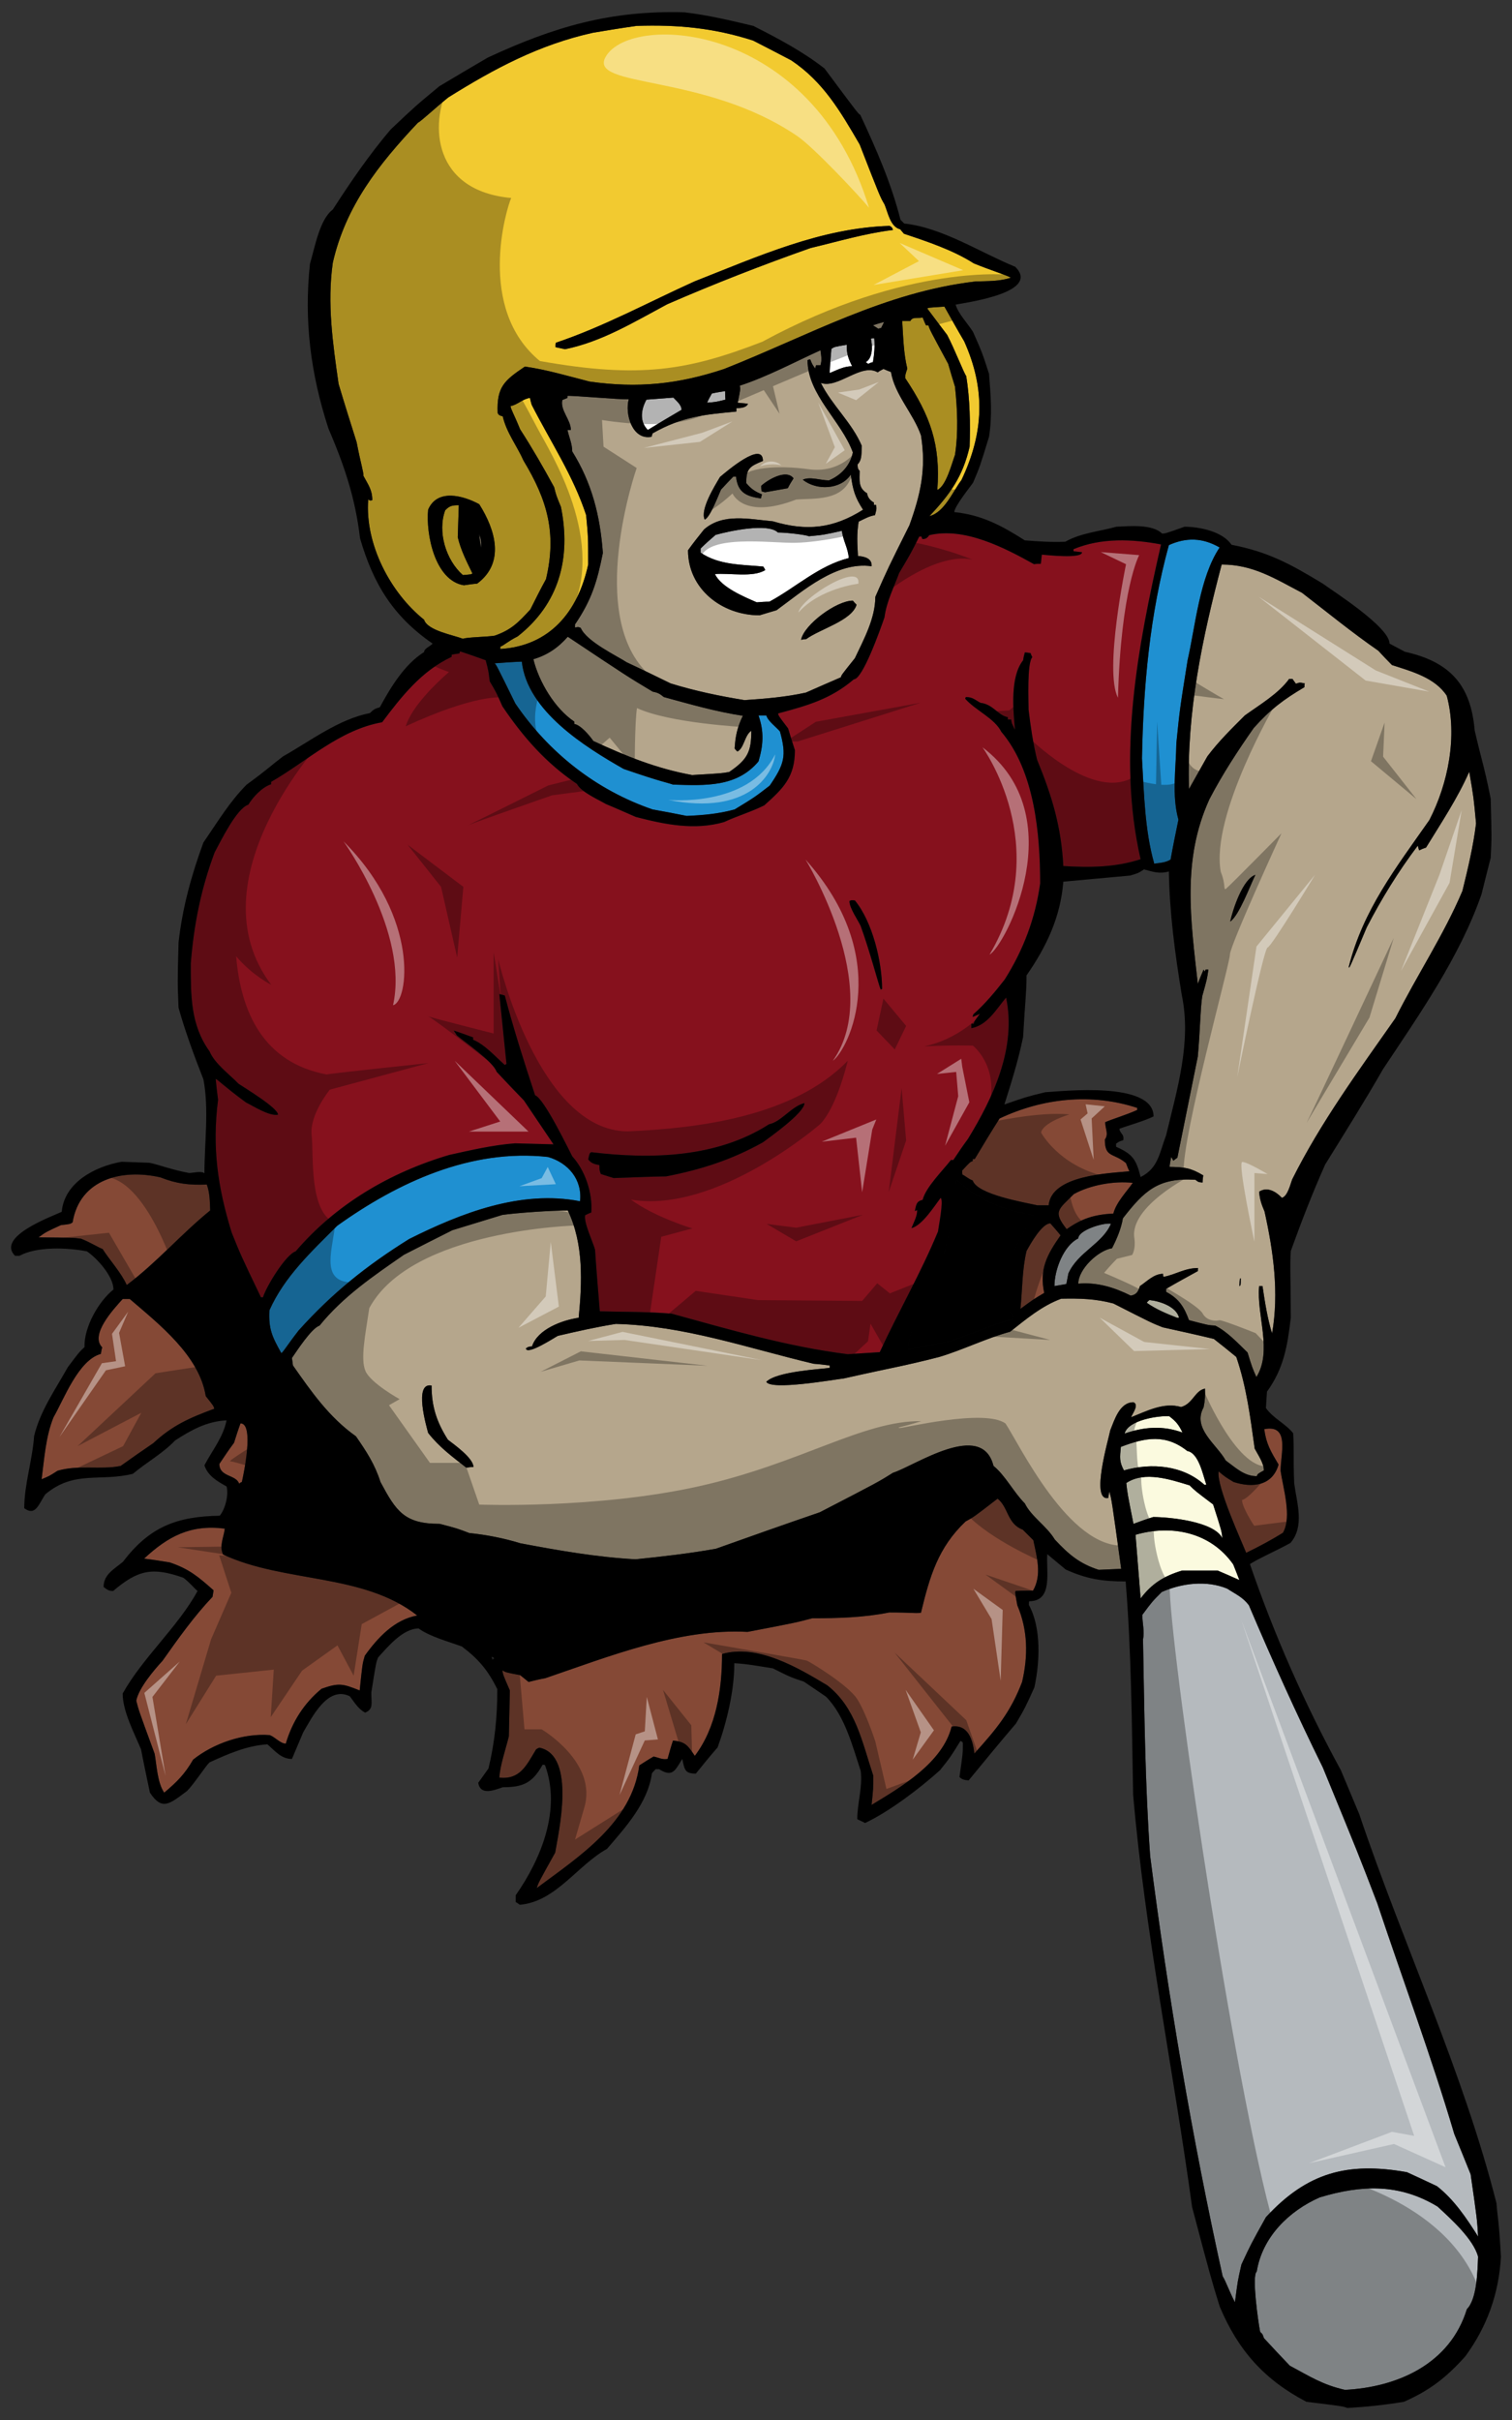 <?xml version="1.0" encoding="utf-8"?>
<!-- Generator: Adobe Illustrator 17.0.0, SVG Export Plug-In . SVG Version: 6.00 Build 0)  -->
<!DOCTYPE svg PUBLIC "-//W3C//DTD SVG 1.1//EN" "http://www.w3.org/Graphics/SVG/1.1/DTD/svg11.dtd">
<svg version="1.1" id="Layer_1" xmlns="http://www.w3.org/2000/svg" xmlns:xlink="http://www.w3.org/1999/xlink" x="0px" y="0px"
	 width="125px" height="200px" viewBox="1 0 125 200" style="enable-background:new 1 0 125 200;" xml:space="preserve">
<rect x="1" y="0" width="125" height="200" fill="#333333" stroke="none"/>
<path id="color7" style="fill:#86111D;" d="M20.713,89.562c0.535,0.366,3.266,2,3.266,2.563c-0.732,0.142-2.112-0.759-2.647-1.013
	c-1.801-1.324-2.392-1.943-2.505-1.943c0.056,0.564,0.113,1.125,0.198,1.716c-0.508,3.97-0.028,7.236,1.125,10.981
	c0.761,1.888,0.761,1.888,2.421,5.35c0.057,0,0.112,0,0.169,0c0.254-0.873,1.887-3.547,2.704-3.801
	c3.294-3.857,7.743-6.502,12.697-7.967c1.802-0.396,3.576-0.817,5.434-0.958c1.042,0.027,2.111,0.056,3.181,0.085
	c-0.815-1.211-1.633-2.421-2.448-3.632c-0.761-0.789-1.522-1.576-2.254-2.365c-0.281-0.845-2.702-2.506-3.294-3.013
	c-0.085-0.141-0.169-0.282-0.254-0.393c0.536,0.166,1.07,0.366,1.605,0.564c0,0.055,0,0.111,0,0.196
	c0.93,0.366,1.859,1.407,2.618,2.084c0.029-0.029,0.085-0.056,0.14-0.085c-0.196-1.943-0.393-3.858-0.591-5.772
	c0.14,0.029,0.282,0.056,0.45,0.114c0.732,2.785,1.606,5.516,2.506,8.248c0.732,0.227,2.816,4.563,3.07,5.04
	c1.069,1.182,1.689,3.012,1.576,4.646c-0.169,0.055-0.337,0.14-0.507,0.224c-0.141,0.565,0.648,2.224,0.816,2.844
	c0.112,1.69,0.254,3.378,0.395,5.097c1.969,0.055,3.914,0.027,5.94,0.195c4.814,1.324,9.602,2.732,14.556,3.351
	c0.874-0.056,1.747-0.111,2.647-0.169c1.55-3.35,3.407-6.561,4.814-9.968c0.057-0.449,0.479-2.534,0.226-2.786
	c-0.506,0.648-1.52,2.281-2.421,2.505c0.196-0.478,0.477-0.985,0.477-1.491c-0.083,0.028-0.138,0.055-0.197,0.083
	c0.113-0.45,0.084-0.815,0.648-0.928c0.253-1.043,1.662-2.423,2.337-3.295c0.056,0,0.113,0,0.199,0
	c0.393-0.591,0.788-1.183,1.21-1.745c2.084-3.407,4.027-7.517,3.153-11.684c-0.846,1.013-1.549,2.28-2.873,2.533
	c0-0.14,0-0.253,0-0.366c0.056,0,0.114,0,0.199,0c0.054-0.225,0.054-0.225,0.507-0.816c-0.199,0.084-0.395,0.171-0.591,0.255
	c0-0.084,0.028-0.17,0.055-0.226c0.957-0.845,1.802-1.859,2.589-2.872c1.55-2.45,2.536-5.069,2.93-7.941
	c0-4.054-0.452-9.291-3.211-12.529c-0.564-1.126-2.11-1.745-2.985-2.731c0-0.056,0.03-0.111,0.057-0.14
	c0.565,0,0.732,0.225,1.211,0.479c1.043,0.111,1.436,1.042,2.253,1.183c0,0.056,0,0.112,0,0.198c0.085,0,0.17,0,0.282,0
	c0.028,0.282,0.028,0.282,0.31,0.845c-0.141-1.632-0.421-4.364,0.674-5.744c0.029-0.225,0.085-0.451,0.141-0.648
	c0.142,0,0.311,0.028,0.479,0.057c0.029,0.112,0.084,0.225,0.141,0.337c-0.45,0.451-0.31,3.661-0.31,4.336
	c0.169,1.408,0.366,2.76,0.703,4.138c1.239,3.012,2.001,5.547,2.169,8.785c2.166,0.14,4.335,0.113,6.39-0.565
	c-1.97-8.588-0.226-17.625,1.69-26.015c-2.365-0.45-4.957-0.564-7.237,0.394c0,0.056,0,0.112,0,0.169
	c0.226,0.029,0.45,0.056,0.705,0.083c0,0.565-2.93,0.226-3.323,0.199c-0.026,0.253-0.055,0.507-0.084,0.759
	c-0.198,0-0.395,0-0.564,0.03c-2.422-1.353-5.771-3.097-8.672-2.394c-0.114,0.198-0.283,0.337-0.563,0.311
	c-0.03-0.086-0.057-0.142-0.057-0.198c-0.086,0-0.141,0-0.197,0c-0.676,1.351-0.676,1.351-1.662,3.013
	c-0.452,1.238-1.042,2.365-1.211,3.659c-0.338,0.985-1.801,5.124-2.534,5.124c-1.915,1.635-3.83,2.169-6.251,2.816
	c0,0.168,0,0.168,0.816,1.238c0.17,0.592,0.365,1.183,0.564,1.802c0,2.225-0.958,3.153-2.535,4.561
	c-1.07,0.536-2.309,0.901-3.322,1.38c-2.448,0.704-4.9,0.198-7.293-0.422c-0.844-0.366-1.66-0.732-2.476-1.069
	c-0.565-0.338-2.055-0.986-2.394-1.662c-2.563-1.716-4.476-3.913-6.165-6.42c-0.508-1.152-0.508-1.152-1.042-2.054
	c-0.112-0.902-0.112-0.902-0.338-1.746c-0.704-0.254-1.407-0.507-2.11-0.732c-0.029,0.057-0.057,0.112-0.057,0.17
	c-0.226,0.027-0.45,0.056-0.648,0.111c0,0.058,0,0.113,0,0.17c-2.477,1.154-4.139,3.266-5.744,5.405
	c-3.519,0.621-6.192,3.212-9.178,4.928c0,0.057,0,0.111,0,0.198c-0.731,0.226-1.492,1.042-1.886,1.688
	c-0.984,0.312-2.308,3.07-2.786,3.944c-1.126,3.013-1.717,5.968-1.971,9.178c0,2.647-0.029,5.067,1.548,7.264
	C18.742,87.902,19.952,88.775,20.713,89.562z M71.674,74.415c1.464,1.774,2.252,5.097,2.252,7.322c-0.055,0-0.084,0.027-0.113,0.055
	c-0.167-0.366-0.9-3.181-1.66-5.265c-0.197-0.45-0.929-1.464-0.929-2.055C71.365,74.388,71.365,74.388,71.674,74.415z
	 M49.881,95.223c4.928,0.591,10.362,0.478,14.697-2.309c1.014-0.198,1.858-1.493,2.928-1.747c0,0.817-2.985,2.901-3.434,3.239
	c-2.563,1.435-5.096,2.252-7.996,2.815c-1.464,0.027-2.901,0.084-4.336,0.14c-0.366-0.113-0.732-0.225-1.069-0.337
	c-0.113-0.311-0.113-0.311-0.113-0.733c-0.421-0.084-0.676-0.14-0.929-0.477C49.74,95.306,49.74,95.306,49.881,95.223z"/>
<path id="color6" style="fill:#FBFADF;" d="M95.297,132.105c-0.14-1.774-0.283-3.518-0.421-5.264
	c3.012-0.873,6.223-0.196,8.079,2.449c0.169,0.421,0.338,0.845,0.508,1.295c-0.619-0.282-1.212-0.535-1.802-0.789
	c-0.985,0-1.971,0-2.927,0C97.238,130.247,96.225,130.867,95.297,132.105z M102.053,127.122c-0.056-0.592-0.056-0.592-0.76-2.786
	c-1.49-1.126-1.49-1.126-1.943-1.577c-1.575-0.479-3.717-1.211-5.237-0.197c0.084,0.816,0.084,0.816,0.592,3.378
	c0.535-0.198,1.07-0.395,1.633-0.565C97.691,125.376,101.377,125.742,102.053,127.122z M100.56,122.701c0.058,0,0.114,0,0.171,0
	c-0.281-0.786-0.62-2.617-1.576-2.785c-1.774-1.407-3.435-1.126-5.491-0.338c-0.084,0.873-0.139,1.211,0.254,1.944
	C96.198,120.873,98.788,121.097,100.56,122.701z M97.662,117.043c-0.874-0.058-3.406,0.309-3.69,1.435
	c1.634-0.563,3.156-0.676,4.788-0.084C98.45,117.746,98.224,117.466,97.662,117.043z M96.029,107.442
	c-0.084,0.057-0.17,0.141-0.226,0.226c0.759,0.535,1.633,0.9,2.505,1.239c0.057,0,0.114,0,0.169,0
	C98.252,107.977,96.871,107.526,96.029,107.442z"/>
<path id="color5" style="fill:#B5BABE;" d="M123.198,186.503c-0.054,1.183-0.084,3.49-0.928,4.336
	c-1.38,4.503-5.688,6.448-10.08,6.671c-1.86-0.422-2.872-1.096-4.562-1.999c-0.731-0.76-1.437-1.522-2.139-2.28
	c-0.113-0.339-0.113-0.339-0.309-0.508c-0.17-0.845-0.705-4.701-0.284-4.983c0.452-2.844,2.648-5.012,5.21-6.138
	c3.462-1.042,6.589-1.154,9.743,0.761C120.944,183.377,122.804,185.037,123.198,186.503z M121.229,176.367
	c-1.889-6.392-4.253-12.726-6.363-19.063c-1.522-3.97-1.522-3.97-4.506-11.234c-2.167-4.391-4.195-8.896-6.11-13.401
	c-0.507-0.677-1.069-0.901-1.8-1.38c-1.718-0.703-3.746-0.449-5.405,0.281c-0.789,0.789-0.789,0.789-1.607,1.889
	c0,0.675,0.196,1.377,0.057,2.027c0.111,5.968,0.167,11.966,0.591,17.905c1.49,11.629,3.463,23.285,5.996,34.744
	c0.199,0.255,0.591,1.351,1.015,2.14c0.227-1.774,0.227-1.774,0.534-3.124c0.787-1.69,0.787-1.69,2.027-3.914
	c3.406-3.689,6.729-4.589,11.655-3.717c0.817,0.367,1.634,0.761,2.479,1.154c1.409,1.098,2.448,2.647,3.406,4.167
	c-0.084-1.436-0.084-1.436-0.618-5.152C122.129,178.563,121.679,177.464,121.229,176.367z M89.327,105.246
	c0.788-1.773,2.817-2.449,3.521-4.11c-0.619-0.112-2.703,0.534-2.703,1.211c-1.211,0.591-1.971,2.59-1.971,3.942
	c0.309-0.056,0.649-0.113,0.985-0.17C89.214,105.809,89.272,105.528,89.327,105.246z"/>
<path id="color4" style="fill:#854936;" d="M86.428,127.292c0.28,1.352,0.731,2.871-0.029,4.167c-0.48,0-0.958,0-1.435,0.026
	c-0.057,0.113-0.057,0.113,0.139,1.184c0.873,2.055,0.9,4.167,0.395,6.335c-0.957,2.504-2.139,3.915-3.943,5.912
	c-0.138-1.126-0.506-2.421-1.885-2.224c-0.731,2.985-4.196,5.011-6.616,6.474c0.14-1.323,0.14-1.323,0.14-2.42
	c-0.929-2.787-1.435-5.604-3.801-7.461c-2.393-1.438-5.744-3.436-8.7-2.591c0,2.927-0.478,6.081-2.253,8.419
	c-0.591-0.873-0.759-1.154-1.802-1.269c-0.169,0.508-0.31,1.015-0.45,1.521c-0.422,0.085-0.732-0.111-1.154-0.196
	c-0.394,0.225-0.788,0.479-1.183,0.732c-0.621,4.731-4.955,7.517-8.475,10.135c0.14-0.449,0.14-0.449,1.521-2.928
	c0.253-1.577,1.773-8.024-1.296-8.671c-0.112,0.027-0.197,0.084-0.282,0.139c-0.816,1.354-1.322,2.507-3.041,2.338
	c0.056-0.985,0.536-2.393,0.788-3.406c0.028-1.269,0.057-2.533,0.084-3.801c-0.563-1.295-0.563-1.295-0.619-1.66
	c0.282,0.168,0.282,0.168,1.464,0.393c0.225,0.17,0.45,0.366,0.703,0.565c0.45-0.113,0.901-0.226,1.38-0.31
	c5.208-1.773,11.093-4.139,16.724-3.828c3.97-0.76,3.97-0.76,5.35-1.126c2.139,0,4.252-0.058,6.363-0.48
	c1.944,0,1.999,0.084,2.62,0.03c0.731-3.014,1.407-5.379,3.689-7.548c0.675-0.366,0.675-0.366,2.646-1.886
	c0.901,0.703,0.788,2.083,2.083,2.563C85.835,126.7,86.118,126.981,86.428,127.292z M19.586,126.334
	c-2.844-0.365-4.702,0.648-6.673,2.478c0.704,0.084,1.407,0.197,2.111,0.311c1.606,0.534,2.393,1.209,3.633,2.308
	c-0.028,0.17-0.057,0.339-0.085,0.536c-1.548,1.632-2.843,3.461-4.138,5.293c-0.675,0.731-1.971,2.252-2.167,3.294
	c0.197,0.787,0.197,0.787,1.52,4.392c0.169,0.957,0.226,2.393,0.789,3.209c1.068-0.9,1.69-1.52,2.392-2.73
	c1.69-1.352,4.167-2.197,6.336-2.027c0.45,0.17,0.873,0.703,1.323,0.703c0.536-1.801,1.492-3.323,2.957-4.532
	c1.436-0.509,1.745-0.422,3.153,0.14c0.226-2.196,0.226-2.196,0.422-2.871c1.07-1.493,2.449-2.986,4.336-3.323
	c-4.476-3.52-10.981-2.674-16.048-5.04C19.108,127.77,19.502,127.038,19.586,126.334z M106.701,121.041
	c-0.51,1.774-2.169,1.943-3.719,1.437c-0.701-0.424-0.701-0.424-1.237-0.874c-0.198,1.239,1.998,5.997,2.279,6.73
	c1.041-0.508,2.057-1.042,3.041-1.662c0.761-1.323,0-3.715-0.196-5.123c0-1.407,0.786-3.858-1.352-3.436
	C105.687,119.352,106.053,119.943,106.701,121.041z M20.768,122.617c0.057-0.055,0.142-0.11,0.227-0.139
	c0.14-0.621,1.042-4.843-0.113-4.843c-0.198,0.535-0.366,1.07-0.535,1.606c-0.423,0.563-0.817,1.154-1.212,1.745
	C19.136,122.083,20.516,121.857,20.768,122.617z M11.731,107.357c-0.197,0-0.394,0-0.591,0c-0.76,0.845-2.731,2.957-1.689,3.998
	c-0.056,0.17-0.085,0.337-0.112,0.536c-1.858,0.506-3.069,3.772-3.914,5.237c-0.648,1.605-0.759,3.406-0.985,5.123
	c0.619-0.253,0.619-0.253,1.323-0.703c1.744-0.508,3.52-0.058,5.209-0.395c0.901-0.648,1.801-1.268,2.703-1.886
	c1.576-1.465,2.984-2.083,5.039-2.843c-0.056-0.227-0.056-0.227-0.705-1.043C17.475,112.03,14.152,109.441,11.731,107.357z
	 M87.834,101.107c-0.703,0-1.659,1.719-1.969,2.282c-0.367,1.521-0.339,3.21-0.508,4.785c1.071-0.788,1.071-0.788,1.971-1.323
	c-0.422-1.943,0.227-3.155,1.352-4.758C88.398,101.754,88.118,101.417,87.834,101.107z M18.376,100.038
	c-0.028-0.733-0.028-1.465-0.282-2.141c-1.436,0.058-2.477-0.055-3.828-0.59c-3.181-0.733-6.674,0.14-7.265,3.717
	c-0.197,0.14-0.197,0.14-0.958,0.225c-1.238,0.565-1.238,0.565-1.858,1.015c2.872,0.027,2.872,0.027,3.52,0.112
	c0.788,0.311,1.492,0.76,1.773,0.846c0.591,0.927,1.549,1.969,1.999,2.983C13.955,104.344,15.983,101.98,18.376,100.038z
	 M89.778,98.685c-1.296,1.295-1.745,1.437-0.592,2.901c1.268-0.899,2.31-1.211,3.859-1.294c0.225-0.902,1.069-1.774,1.605-2.535
	C93.102,97.588,91.157,97.925,89.778,98.685z M81.586,95.786c-0.057,0-0.113,0-0.169,0c0,0.056,0,0.112,0,0.169
	c-0.227,0.084-0.227,0.084-0.873,0.787c0,0.114,0,0.228,0.027,0.339c0.225,0.084,0.507,0.366,0.846,0.479
	c0.365,1.155,4.223,1.801,5.349,2.055c0.311,0,0.619,0,0.928,0c0.227-2.505,4.985-2.646,6.675-2.816
	c-0.113-0.226-0.198-0.45-0.282-0.676c-1.042-0.873-1.746-0.421-1.746-1.942c0.338-0.478,0.029-0.873,0.029-1.436
	c0.478-0.225,1.717-0.591,2.645-1.012c0-0.058,0-0.114,0-0.171c-3.772-1.238-7.797-0.815-11.374,0.874
	C82.936,93.533,82.261,94.66,81.586,95.786z"/>
<path id="color3" style="fill:#1F90D1;" d="M48.953,99.278c-4.9-0.958-9.855,0.983-14.134,3.124
	c-3.521,2.197-6.335,4.449-9.123,7.546c-0.985,1.267-1.24,1.744-1.436,1.886c-0.759-1.351-1.07-1.998-0.986-3.547
	c1.239-2.787,3.492-4.872,5.603-6.983c5.039-3.605,11.065-6.39,17.428-5.687C47.967,96.096,49.149,97.475,48.953,99.278z
	 M96.423,71.375c0.449-0.056,0.958-0.084,1.353-0.337c0.196-1.098,0.421-2.197,0.648-3.296c-0.564-1.998-0.199-4.28-0.171-6.333
	c0.282-2.788,0.282-2.788,0.929-6.842c0.648-2.842,0.985-6.84,2.648-9.32c-1.409-0.815-2.759-0.845-4.196-0.198
	c-1.578,5.745-2.111,11.658-2.224,17.626C95.577,65.519,95.634,68.616,96.423,71.375z M43.603,58.143
	c2.76,4.054,6.673,7.15,11.347,8.755c0.929,0.169,1.858,0.338,2.815,0.535c1.351-0.057,2.647-0.169,3.969-0.535
	c1.662-1.015,1.662-1.015,2.901-1.971c1.211-1.773,1.408-2.449,0.845-4.476c-0.338-0.394-0.985-0.846-1.126-1.323
	c-0.225,0-0.45,0-0.648,0c0.478,1.351,0.394,2.477,0,3.801c-1.801,2.139-4.364,1.999-7.067,1.915
	c-0.563-0.199-0.902-0.199-4.083-1.295c-3.209-1.83-7.967-4.786-8.417-8.868c-0.761,0.027-1.521,0.084-2.253,0.14
	C42.026,54.933,42.026,54.933,43.603,58.143z"/>
<path id="color2" style="fill:#F2CA30;" d="M47.375,41.897c-0.394-0.958-0.394-0.958-0.563-1.633
	c-0.873-1.607-1.83-3.266-2.815-4.788c-0.564-1.379-0.76-1.632-0.789-1.914c0.591-0.112,0.985-0.592,1.606-0.676
	c0.028,0.169,0.083,0.366,0.14,0.564c1.549,3.041,3.435,5.856,4.504,9.122c0.17,1.829,0.17,1.829,0.17,4.082
	c-0.846,3.914-3.181,6.728-7.264,6.983c0-0.085,0-0.141,0-0.197c0.28-0.084,0.591-0.422,1.435-0.847
	C47.234,49.892,48.221,46.12,47.375,41.897z M39.268,52.792c-0.789-0.309-2.929-0.674-3.211-1.576
	c-2.786-2.224-4.9-6.251-4.617-9.939c0.169,0.111,0.169,0.111,0.337,0.056c0-0.846-0.337-1.268-0.73-2
	c0-0.393-0.198-0.901-0.564-2.787c-0.507-1.605-1.014-3.21-1.492-4.814c-0.478-3.35-0.957-6.645-0.478-10.022
	c1.07-4.674,3.772-8.109,7.039-11.573c0.225-0.084,1.352-1.152,2.505-2.084c3.83-2.392,7.518-4.363,11.967-5.348
	c1.183-0.197,2.393-0.396,3.605-0.565c3.407-0.111,6.39,0.169,9.629,1.212c1.042,0.536,2.084,1.069,3.154,1.634
	c2.646,1.774,4.054,4.196,5.659,6.954c1.69,4.336,1.69,4.336,2.055,4.956c0.283,0.676,0.479,1.858,1.295,2.055
	c0.084,0.113,0.198,0.227,0.311,0.367c1.942,0.647,4.054,1.351,5.772,2.448c1.378,0.564,2.675,0.958,3.069,1.184
	c-0.931,0.309-1.916,0.28-2.9,0.309c-7.518,0.873-13.826,4.476-20.808,7.236c-3.801,1.267-7.151,1.604-11.121,1.041
	c-1.773-0.45-3.548-0.986-5.349-1.239c-1.717,1.154-2.338,1.69-2.254,3.829c0.085,0.196,0.198,0.226,0.422,0.281
	c0.309,1.353,1.183,2.45,1.717,3.661c1.971,3.266,2.759,5.997,1.858,9.797c-0.45,0.816-0.872,1.661-1.294,2.505
	c-0.986,1.071-1.577,1.69-2.957,2.168C41.154,52.651,39.688,52.651,39.268,52.792z M46.926,28.692
	c0.254,0.056,0.506,0.113,0.788,0.17c3.041-0.62,5.715-2.254,8.446-3.716c3.887-1.69,7.855-3.238,11.852-4.647
	c2.254-0.535,4.505-1.211,6.813-1.491c-0.084-0.225-0.084-0.225-0.279-0.338c-5.688,0.169-10.898,2.534-16.133,4.59
	c-3.802,1.718-7.518,3.744-11.46,5.068C46.926,28.438,46.926,28.55,46.926,28.692z M39.352,48.371
	c0.366-0.054,0.731-0.112,1.097-0.14c2.309-1.718,1.521-4.419,0.169-6.561c-1.296-0.703-3.463-1.322-4.223,0.451
	C36.198,44.092,36.93,47.978,39.352,48.371z M38.845,44.401c0.028-0.9,0.056-1.773,0.084-2.647c-0.507,0-0.76,0.028-1.126,0.423
	c-0.648,1.773,0.056,4.11,1.464,5.349c0.703-0.057,0.703-0.057,0.787-0.141C39.577,46.401,39.098,45.473,38.845,44.401z
	 M77.67,25.51c0.537,0.704,1.071,1.436,1.633,2.166c0.621,1.185,1.382,3.154,1.579,3.408c0.309,1.942,0.337,3.885,0.279,5.827
	c-0.561,2.478-1.632,3.942-3.32,5.744c1.239-0.31,1.943-2.057,2.647-2.985c1.859-3.914,1.999-7.517,0.226-11.46
	c-0.564-0.958-1.098-1.914-1.634-2.871C77.698,25.426,77.698,25.426,77.67,25.51z M78.487,40.489c0.731-0.309,1.21-2.224,1.464-2.9
	c0.281-1.858,0.198-3.772,0-5.631c-0.198-0.648-0.394-1.268-0.565-1.887c-1.52-2.816-1.52-2.816-1.632-3.181
	c-0.086,0-0.142,0-0.199,0c-0.113-0.225-0.197-0.45-0.281-0.648c-0.395,0.084-0.844-0.084-1.013,0.282c-0.226,0-0.452,0-0.677,0
	c0.085,1.323,0.112,2.674,0.421,3.942c-0.169,0.507-0.169,0.507-0.169,0.788C77.926,34.379,78.769,36.773,78.487,40.489z"/>
<path id="color1" style="fill:#B5A68C;" d="M92.623,123.799c-1.494,0.283,0.027-4.869,0.169-5.602
	c0.337-0.815,0.76-2.309,1.914-2.309c0.48,0.197-0.056,0.9-0.198,1.239c1.295-0.508,2.704-1.267,4.138-0.846
	c0.987-0.281,1.127-1.352,1.972-1.522c0.027,0.536,0,1.015-0.114,1.551c-0.955,1.745,1.071,3.04,1.83,4.391
	c0.815,0.592,1.522,1.296,2.563,1.296c0.084-0.198,0.084-0.198,0.593-0.478c0-0.594-0.478-1.269-0.761-1.803
	c-0.365-2.616-0.674-5.095-1.521-7.573c-0.62-0.509-1.239-1.015-1.859-1.492c-1.408-0.338-2.816-0.648-4.222-0.957
	c-0.93-0.367-0.93-0.367-4.083-1.971c-1.492-0.395-2.732-0.424-4.307-0.395c-1.607,0.592-2.903,1.688-4.225,2.73
	c-1.969,0.537-3.885,1.493-5.856,2.085c-2.957,0.759-3.744,0.844-7.883,1.774c-0.902,0.11-6.054,1.012-6.419,0.279
	c0.874-0.871,4.533-1.041,5.238-1.152c0-0.084,0-0.141,0-0.197c-0.451-0.057-0.901-0.114-1.323-0.141
	c-5.462-1.295-10.7-3.153-16.358-3.294c-1.606,0.254-3.211,0.619-4.787,0.985c-0.141,0.056-2.562,1.661-2.646,1.042
	c0.197-0.142,0.197-0.142,0.507-0.17c0.45-1.408,2.478-2.167,3.857-2.365c0.282-2.928,0.423-6.11-0.9-8.868
	c-1.381,0-4.196,0.197-5.406,0.366c-1.38,0.421-2.76,0.844-4.138,1.266c-1.352,0.677-2.675,1.351-3.999,2.027
	c-2.562,1.776-5.012,3.436-6.983,5.858c-0.676,0.226-1.886,2.11-2.28,2.675c0.028,0.196,0.055,0.393,0.084,0.619
	c1.52,2.166,2.984,4.28,5.208,5.856c0.873,1.267,1.549,2.28,2.027,3.773c1.295,2.421,1.97,3.462,4.899,3.462
	c1.408,0.365,1.408,0.365,2.449,0.76c1.407,0.141,2.842,0.422,4.223,0.846c3.125,0.59,6.336,1.152,9.517,1.323
	c2.224-0.226,4.448-0.48,6.645-0.873c2.842-1.015,5.715-2.028,8.588-3.013c4.842-2.505,4.842-2.505,6.052-3.267
	c1.747-0.534,7.35-4.42,8.308-0.564c0.957,0.761,1.66,2.168,2.589,3.098c0.537,1.097,1.8,1.858,2.478,2.984
	c1.154,1.238,2.054,2,3.632,2.505c0.62-0.028,1.238-0.055,1.859-0.084c-0.789-5.743-0.789-5.743-0.985-6.391
	C92.679,123.433,92.65,123.603,92.623,123.799z M39.55,121.294c-1.184-0.929-2.226-1.689-3.154-2.871
	c-0.141-0.536-1.211-4.197,0.282-3.916c0,1.72,0.421,3.013,1.351,4.478c0.507,0.393,2.11,1.521,2.11,2.252
	C39.943,121.238,39.746,121.267,39.55,121.294z M99.294,65.21c0.508-0.901,1.013-1.802,1.522-2.702
	c0.929-1.239,2.027-2.31,3.096-3.379c1.211-0.873,2.788-1.802,3.659-3.013c0.084,0,0.172,0,0.282,0
	c0.085,0.113,0.17,0.255,0.282,0.393c0.309-0.111,0.309-0.111,0.732-0.027c-0.029,0.084-0.029,0.198-0.029,0.311
	c-1.717,1.013-2.842,1.858-4.196,3.379c-1.321,1.885-2.591,3.829-3.66,5.884c-2.282,5.012-1.55,9.941-0.958,15.262
	c0.14-0.394,0.309-0.789,0.478-1.184c0.03,0.058,0.056,0.113,0.086,0.169c0.028-0.056,0.055-0.111,0.084-0.169
	c0.056,0,0.141,0,0.226,0c-0.113,0.789-0.113,0.789-0.508,2.196c-0.169,1.127-0.169,2.816-0.366,4.985
	c-0.563,2.786-1.125,5.575-1.689,8.362c-0.113,0.084-0.226,0.169-0.338,0.253c-0.055-0.111-0.111-0.225-0.17-0.309
	c-0.054,0.253-0.112,0.535-0.138,0.816c1.266,0.028,1.743,0.084,2.785,0.704c-0.026,0.196-0.056,0.393-0.056,0.591
	c-0.338-0.029-0.338-0.029-0.59-0.225c-3.069-0.198-4.224,0.901-5.998,3.182c-0.139,0.844-0.506,1.716-0.9,2.476
	c-1.126,0.169-2.787,1.716-2.787,2.929c1.548-0.14,2.985,0.31,4.336,0.985c0.507-0.084,0.621-0.366,0.759-0.788
	c0.593-0.394,1.154-1.014,1.915-1.014c0,0.084,0,0.17,0.029,0.254c1.041-0.197,1.745-0.732,2.872-0.732
	c-0.029,0.083-0.029,0.17-0.029,0.254c-0.872,0.479-1.745,0.956-2.618,1.465c0,0.084,0,0.169,0,0.253
	c1.068,0.564,1.492,1.267,1.886,2.337c1.606,0.421,1.606,0.421,2.169,0.45c1.012,0.506,1.885,1.463,2.674,2.224
	c0.393,1.268,0.393,1.268,0.731,2.027c1.351-2.168,0-5.096,0.227-7.517c0.084,0,0.167,0,0.279,0
	c0.198,1.322,0.395,2.618,0.789,3.914c0.59-3.351,0.11-6.787-0.621-10.08c-0.253-0.592-0.393-0.987-0.447-1.633
	c0.674-0.45,1.405,0,1.885,0.507c0.479-0.141,0.704-1.154,0.846-1.521c2.364-4.731,5.49-8.982,8.53-13.318
	c1.774-3.548,3.998-6.871,5.546-10.529c0.451-1.831,0.902-3.716,1.126-5.576c-0.196-2.138-0.196-2.138-0.563-4.28
	c-0.929,2.141-2.365,4.308-3.575,6.279c-0.198,0.056-0.395,0.14-0.564,0.226c-0.058-0.141-0.086-0.282-0.113-0.394
	c-1.633,2.168-2.985,4.363-4.223,6.757c-1.437,3.406-1.437,3.406-1.492,3.294c1.183-4.729,3.913-8.222,6.671-12.161
	c1.551-3.013,2.337-6.928,1.437-10.278c-0.984-1.491-2.871-1.998-4.532-2.535c-0.394-0.394-0.76-0.787-1.126-1.182
	c-2.197-1.521-4.224-3.181-6.306-4.786c-2.254-1.183-4.056-2.337-6.646-2.337C100.392,52.736,99.097,58.874,99.294,65.21z
	 M103.462,106.288c0.029-0.62,0.029-0.62,0.112-0.647C103.574,106.232,103.574,106.232,103.462,106.288z M102.702,76.161
	c0.226-1.015,1.041-3.52,2.083-3.858C104.363,73.149,103.433,75.683,102.702,76.161z M62.411,59.154
	c-0.45,0.931-0.621,1.69-0.677,2.704c0.056,0.084,0.14,0.169,0.227,0.253c0.563-0.281,0.59-1.352,1.152-1.718
	c0,1.745-0.309,2.366-1.829,3.407c-0.619,0.111-0.619,0.111-3.068,0.253c-2.929-0.535-5.434-1.548-8.164-2.815
	c-0.311-0.45-1.043-1.322-1.578-1.408c0-0.083,0-0.141,0-0.196c-1.605-1.07-2.928-3.296-3.379-5.153
	c1.154-0.338,2.055-0.956,2.844-1.859c4.899,3.266,4.899,3.266,7.011,4.534c0.421,0.084,0.591,0.169,0.929,0.45
	C58.046,58.198,60.187,58.817,62.411,59.154z M70.52,55.974c0.028-0.17,0.028-0.17,1.154-1.577c0.731-1.548,1.689-3.294,1.689-5.068
	c1.043-2.365,1.043-2.365,2.817-5.914c0.927-2.561,1.407-4.673,0.957-7.432c-0.621-1.801-2.169-3.351-2.479-5.237
	c-0.225-0.084-0.422-0.169-0.619-0.253c-0.169,0.084-0.338,0.169-0.479,0.281c-1.351-0.816-3.294,1.381-4.702,0.874
	c0.929,1.858,2.562,3.266,3.378,5.18c-0.028,0.537,0.056,1.155-0.337,1.549c0,0.254,0,0.366,0.169,0.535
	c0,0.761-0.141,1.407,0.619,1.86c0.03,0.338,0.282,0.619,0.563,0.76c0,0.056,0,0.111,0,0.198c0.058,0,0.113,0,0.169,0
	c0.058,0.31,0.058,0.31-0.083,0.845c-0.506,0.084-0.873,0.309-1.351,0.535c-0.169,1.013-0.113,1.829-0.057,2.844
	c0.536,0.027,1.183,0.196,1.127,0.844c-2.901-0.421-5.66,2.027-7.857,3.633c-0.478,0.14-0.957,0.282-1.407,0.421
	c-3.097,0-5.913-2.168-5.913-5.376c0.422-0.592,0.874-1.155,1.323-1.718c1.577-1.379,3.744-0.845,5.688-0.676
	c2.815,0.845,5.012,0.592,7.46-0.957c-0.675-1.042-0.844-1.634-1.014-2.9c-0.845,1.266-2.842,1.323-3.969,0.421
	c0.592-0.282,1.464,0.056,2.167,0.056c0.985-0.422,1.746-1.211,1.972-2.309c-0.93-2.59-3.746-4.759-3.746-7.629
	c0.057-0.029,0.141-0.057,0.226-0.057c0.169,0.423,0.169,0.423,0.421,0.76c0-0.112,0.029-0.197,0.057-0.282c0.114,0,0.227,0,0.367,0
	c0.14-0.479,0.056-0.76,0-1.238c-2.168,0.984-4.42,2.194-6.672,2.927c0.056,0.309,0.056,0.309-0.17,1.408
	c0.282,0.028,0.563,0.055,0.845,0.084c-0.112,0.337-0.647,0.366-0.958,0.366c0,0.085,0,0.17,0,0.281
	c-2.647,0.254-4.447,0.394-6.925,1.802c-0.029,0.084-0.057,0.169-0.084,0.282c-1.605,0.311-2.224-1.914-1.887-3.096
	c-0.732,0.028-4.842-0.338-5.068-0.282c0,0.055,0,0.112,0,0.168c-0.14,0.057-0.282,0.113-0.422,0.169
	c-0.198,0.847,0.703,1.634,0.703,2.478c-0.112,0-0.197,0-0.281,0c0.14,0.619,0.394,1.153,0.394,1.773
	c1.633,2.619,2.309,5.322,2.534,8.39c-0.478,2.394-0.929,3.887-2.309,5.914c0,0.084,0,0.169,0,0.254
	c0.282-0.057,0.282-0.057,0.478,0.027c0.479,1.126,2.985,2.308,3.801,2.843c1.212,0.564,2.422,1.153,3.632,1.745
	c1.999,0.62,4.026,1.042,6.109,1.381c1.718-0.114,3.406-0.255,5.068-0.621C68.578,56.82,69.535,56.396,70.52,55.974z M66.605,39.531
	c-0.169,0.253-0.336,0.535-0.477,0.817c-0.648,0.111-1.267,0.225-1.888,0.336c-0.111-0.027-0.197-0.055-0.282-0.084
	c-0.027-0.169-0.027-0.309-0.027-0.45C64.41,39.699,65.986,38.714,66.605,39.531z M60.525,39.419c0.535-0.45,3.548-3.04,3.548-1.323
	c-1.098,0.45-1.38,0.62-1.38,1.83c0.395,0.478,0.732,0.704,1.296,0.929c-0.029,0.112-0.056,0.226-0.084,0.338
	c-1.24-0.169-1.915-0.508-2.055-1.801c-0.084,0-0.169,0-0.226,0c-0.338,0.338-0.675,0.704-1.013,1.069
	c-0.169,0.338-0.902,2.337-1.352,2.478C58.864,42.122,60.074,40.18,60.525,39.419z M71.505,49.64
	c0.084,0.111,0.197,0.225,0.309,0.336c-0.394,1.323-3.013,2-4.167,2.844c-0.14,0-0.281,0.028-0.421,0.055
	C67.478,51.61,70.153,49.64,71.505,49.64z M40.76,45.274c-0.056-0.393-0.112-0.759-0.141-1.125
	C40.76,44.544,40.816,44.824,40.76,45.274z M73.617,27.171c-0.169-0.112-0.309-0.198-0.45-0.282c0.31-0.113,0.619-0.198,0.929-0.282
	c-0.085,0.169-0.17,0.339-0.254,0.508C73.758,27.115,73.674,27.142,73.617,27.171z"/>
<path id="fill" style="fill:#FFFFFF;" d="M64.27,47.106c-0.056-0.111-0.113-0.197-0.17-0.282c-1.801-0.169-3.659-0.112-5.181-1.153
	c0-0.113,0-0.226,0-0.339c0.395-0.395,0.817-0.76,1.239-1.126c1.098-0.309,4.336-1.013,5.153-0.197c0.759,0,2.336,0.197,2.563,0.31
	c1.21-0.113,1.21-0.113,2.73-0.45c0.084,0.815,0.507,1.406,0.564,2.253c-2.477,0.619-4.364,2.421-6.561,3.605
	c-0.366,0-0.703,0.027-1.042,0.054c-1.098-0.477-2.928-1.238-3.463-2.335C61.257,47.33,63.284,47.752,64.27,47.106z M57.343,33.871
	c-0.929,0.536-1.858,1.099-2.787,1.663c-0.703-0.705-0.562-1.69-0.112-2.506c0.732-0.057,1.464-0.112,2.224-0.169
	C56.92,33.139,57.343,33.45,57.343,33.871z M59.849,32.521c-0.141,0.253-0.282,0.507-0.394,0.76
	c0.732-0.056,0.732-0.056,1.521-0.254c-0.028-0.254-0.028-0.479-0.028-0.704C60.581,32.38,60.216,32.437,59.849,32.521z
	 M69.731,28.832c-0.056,0.649-0.113,1.323-0.14,1.999c0.619-0.253,1.183-0.563,1.859-0.563c-0.338-0.676-0.451-1.014-0.451-1.774
	C69.985,28.663,69.985,28.663,69.731,28.832z M72.575,29.93c0.057,0.027,0.112,0.084,0.198,0.14c0.112-0.056,0.254-0.113,0.394-0.14
	c0.111-0.648,0.169-1.323,0.111-1.972c-0.111,0-0.196,0-0.28,0.03C73.138,28.578,73.166,29.592,72.575,29.93z"/>
<path id="outline" d="M124.717,182.083c-2.786-10.981-7.742-21.456-11.345-32.155c-0.508-1.211-1.014-2.419-1.522-3.632
	c-2.984-5.46-5.518-11.205-7.517-17.034c0.957-0.59,1.915-0.958,3.351-1.744c1.184-1.38,0.534-3.266,0.31-4.927
	c-0.084-1.943,0-2.844-0.084-4.139c-0.648-0.816-1.635-1.212-2.253-2.084c0.028-0.449,0.056-0.9,0.085-1.352
	c1.379-1.914,1.689-3.716,1.97-6.109c0-3.124-0.084-4.251,0-5.517c0.873-2.423,1.801-4.816,2.843-7.151
	c1.606-2.591,3.268-5.239,4.787-7.886c3.011-4.533,6.335-9.262,8.136-14.442c0.253-1.013,0.506-2.029,0.76-3.013
	c0.085-1.689,0.085-1.689,0-4.899c-0.565-2.815-0.732-3.07-1.323-5.631c-0.311-3.689-1.973-5.66-5.772-6.504
	c-0.422-0.225-0.846-0.451-1.267-0.675c0-1.38-4.759-4.393-5.519-4.956c-2.647-1.604-4.477-2.619-7.546-3.211
	c-0.731-1.098-2.647-1.49-3.885-1.49c-1.577,0.562-1.577,0.562-1.859,0.562c-0.788-0.787-2.674-0.619-3.773-0.562
	c-1.407,0.393-2.928,0.506-4.223,1.238c-1.125,0.056-2.225-0.028-3.351-0.113c-1.886-1.21-3.575-2.11-5.827-2.335
	c0-0.451,1.351-2.139,1.549-2.422c0.564-1.323,0.564-1.323,1.323-3.801c0.282-1.802,0.14-3.407,0-5.208
	c-0.565-1.747-0.565-1.747-1.323-3.464c-0.422-0.675-1.24-1.52-1.437-2.252c1.211-0.226,7.011-1.042,4.928-3.125
	c-2.956-1.212-6.025-3.238-9.179-3.577c-0.112-0.111-0.225-0.224-0.309-0.309c-0.759-3.013-1.999-5.828-3.323-8.673
	c-0.167-0.084-0.167-0.084-2.956-3.829c-1.801-1.408-3.828-2.478-5.885-3.521c-1.886-0.45-3.772-0.9-5.715-1.125
	c-6.081-0.168-10.727,1.183-16.245,3.745c-1.351,0.788-2.675,1.577-3.998,2.365c-1.97,1.632-1.97,1.632-4.025,3.575
	c-1.774,2.084-3.295,4.308-4.786,6.617c-1.098,0.817-1.492,3.181-1.886,4.477c-0.507,4.702,0.055,9.095,1.52,13.599
	c1.324,3.097,2.226,5.744,2.62,9.094c1.098,3.773,2.731,6.448,5.997,8.701c-0.169,0.224-0.704,0.393-0.704,0.704
	c-1.633,1.013-2.786,2.955-3.66,4.561c-0.394,0.112-0.507,0.169-0.816,0.478c-2.591,0.507-4.928,2.309-7.179,3.577
	c-1.041,0.787-1.127,0.956-3.013,2.337c-1.407,1.408-2.449,3.153-3.576,4.786c-0.986,2.674-1.746,5.432-2.055,8.277
	c-0.085,3.266-0.085,3.266,0,5.377c0.563,2,1.295,3.97,2.055,5.913c0.477,2.394,0.084,5.378,0.084,7.772
	c-0.226-0.228-0.957-0.028-1.267-0.028c-1.493-0.283-2.365-0.649-3.267-0.845c-0.787-0.028-1.549-0.057-2.309-0.085
	c-2.225,0.395-4.73,1.718-4.955,4.138c-0.845,0.395-5.434,2.056-3.858,3.635c0.113,0,0.226,0,0.367,0
	c1.436-0.789,3.998-0.678,5.574-0.368c0.873,0.592,2.197,2.084,2.197,3.154c-1.239,0.985-2.449,3.126-2.393,4.759
	c-0.45,0.421-0.45,0.421-1.38,1.66c-1.042,1.86-2.281,3.605-2.788,5.687c-0.139,1.999-0.815,3.999-0.815,5.969
	c0.957,0.704,1.211-0.393,1.746-1.153c2.392-2,4.475-1.013,7.236-1.69c1.098-0.929,2.477-1.69,3.491-2.758
	c1.351-0.874,2.618-1.577,4.252-1.661c-0.282,1.407-1.184,2.477-1.83,3.716c0.281,0.872,1.069,1.324,1.83,1.745
	c0.197,0.675-0.113,1.887-0.564,2.421c-3.491,0.057-5.772,0.873-7.996,3.802c-0.731,0.619-1.605,1.041-1.605,2.082
	c0.253,0.197,0.394,0.337,0.788,0.337c2.054-1.745,3.237-1.998,5.799-1.098c0.591,0.451,0.816,0.788,1.183,1.098
	c-1.661,3.013-4.505,5.462-6.194,8.475c0,1.463,0.958,3.266,1.521,4.617c0.226,1.184,0.478,2.366,0.732,3.576
	c1.014,1.522,1.633,0.929,3.069-0.14c0.591-0.592,1.548-2.082,1.858-2.364c1.549-0.704,3.069-1.38,4.787-1.492
	c0.648,0.564,1.154,1.21,2.027,1.21c0.31-0.731,0.619-1.462,0.929-2.195c0.675-1.126,1.999-3.915,3.857-2.985
	c0.367,0.477,0.705,1.068,1.268,1.35c0.705-0.281,0.508-0.787,0.508-1.661c0.394-2.477,0.394-2.477,0.563-2.899
	c0.817-0.903,2.056-2.394,3.35-2.394c0.986,0.703,2.448,1.069,3.577,1.49c1.378,1.042,2.138,1.943,2.927,3.521
	c0,2.253-0.198,4.365-0.732,6.561c-0.282,0.395-0.563,0.788-0.845,1.183c0.168,1.042,1.239,0.647,2.027,0.366
	c1.662,0,2.449-0.338,3.295-1.86c0.056,0,0.111,0,0.196,0.028c1.353,3.66-0.31,7.744-2.421,10.757c0,0.169,0,0.365,0,0.563
	c0.112,0.055,0.226,0.14,0.338,0.225c2.984-0.254,4.759-3.267,7.208-4.618c1.549-1.801,3.378-3.801,3.716-6.249
	c0.084-0.114,0.198-0.227,0.31-0.338c0.084,0,0.169,0,0.282,0c1.097,0.675,1.296,0.167,1.915-0.847
	c0.197,0.874,0.197,1.212,1.125,1.212c0.592-0.732,1.183-1.463,1.801-2.168c0.761-2.111,1.379-4.672,1.379-6.955
	c1.07,0.057,2.112,0.255,3.182,0.424c1.463,0.731,1.463,0.731,2.563,1.096c0.591,0.394,1.21,0.816,1.829,1.24
	c1.549,1.549,2.196,4.083,2.873,6.137c0.169,1.38-0.282,2.646-0.282,3.998c0.198,0.084,0.422,0.198,0.648,0.309
	c2.028-0.958,4.534-2.87,6.194-4.364c0.873-1.097,0.873-1.097,1.689-2.42c0.056,0.028,0.113,0.055,0.198,0.111
	c0,0.93,0,0.93-0.283,2.872c0.227,0.227,0.45,0.254,0.759,0.282c1.297-1.576,2.59-3.154,3.914-4.702
	c0.758-1.295,0.758-1.295,1.522-2.985c0.448-2.055,0.592-4.899-0.452-6.813c0-0.112,0-0.225,0.029-0.309
	c1.999,0,1.378-2.478,1.491-3.887c0.508,0.423,1.013,0.846,1.522,1.267c1.746,0.789,3.041,0.986,4.956,0.986
	c0.478,5.828,0.507,11.768,0.618,17.626c0.985,11.429,3.322,22.693,4.873,34.068c1.52,5.743,1.52,5.743,2.28,8.221
	c1.521,3.633,3.715,6.081,7.179,7.884c2.984,0.364,2.984,0.364,3.378,0.507c1.576-0.084,3.125-0.253,4.673-0.507
	c2.168-0.958,3.492-1.999,5.069-3.745c1.801-2.448,2.788-5.181,2.956-8.249C124.917,183.434,124.802,183.236,124.717,182.083z
	 M106.869,121.548c0.196,1.408,0.957,3.8,0.196,5.123c-0.984,0.62-2,1.154-3.041,1.662c-0.281-0.733-2.476-5.491-2.279-6.73
	c0.536,0.449,0.536,0.449,1.237,0.874c1.55,0.506,3.21,0.337,3.719-1.437c-0.648-1.098-1.015-1.689-1.184-2.929
	C107.655,117.691,106.869,120.141,106.869,121.548z M108.643,48.992c2.082,1.605,4.109,3.266,6.306,4.786
	c0.366,0.395,0.732,0.788,1.126,1.182c1.661,0.537,3.548,1.043,4.532,2.535c0.901,3.35,0.113,7.265-1.437,10.278
	c-2.758,3.941-5.489,7.432-6.671,12.161c0.056,0.113,0.056,0.113,1.492-3.294c1.238-2.394,2.59-4.589,4.223-6.757
	c0.027,0.112,0.056,0.253,0.113,0.394c0.169-0.086,0.365-0.17,0.564-0.226c1.21-1.971,2.647-4.137,3.575-6.279
	c0.366,2.141,0.366,2.141,0.563,4.28c-0.226,1.86-0.675,3.744-1.126,5.576c-1.548,3.659-3.772,6.982-5.546,10.529
	c-3.04,4.336-6.165,8.588-8.53,13.318c-0.141,0.366-0.366,1.379-0.846,1.521c-0.479-0.507-1.211-0.957-1.885-0.507
	c0.055,0.647,0.195,1.041,0.447,1.633c0.731,3.293,1.211,6.729,0.621,10.08c-0.395-1.296-0.592-2.592-0.789-3.914
	c-0.111,0-0.195,0-0.279,0c-0.227,2.421,1.124,5.349-0.227,7.517c-0.339-0.76-0.339-0.76-0.731-2.027
	c-0.789-0.76-1.662-1.718-2.674-2.224c-0.565-0.029-0.565-0.029-2.169-0.45c-0.394-1.07-0.817-1.774-1.886-2.337
	c0-0.084,0-0.169,0-0.253c0.873-0.51,1.746-0.986,2.618-1.465c0-0.084,0-0.171,0.029-0.254c-1.126,0-1.83,0.536-2.872,0.732
	c-0.029-0.084-0.029-0.17-0.029-0.254c-0.759,0-1.322,0.62-1.915,1.014c-0.139,0.422-0.253,0.704-0.759,0.788
	c-1.352-0.676-2.788-1.125-4.336-0.985c0-1.213,1.661-2.76,2.787-2.929c0.395-0.76,0.76-1.633,0.9-2.476
	c1.774-2.282,2.93-3.38,5.998-3.182c0.252,0.196,0.252,0.196,0.59,0.225c0-0.198,0.03-0.395,0.056-0.591
	c-1.042-0.62-1.52-0.676-2.785-0.704c0.026-0.282,0.084-0.564,0.138-0.816c0.058,0.084,0.114,0.198,0.17,0.309
	c0.113-0.084,0.226-0.169,0.338-0.253c0.564-2.787,1.125-5.576,1.689-8.362c0.198-2.168,0.198-3.858,0.366-4.985
	c0.395-1.406,0.395-1.406,0.508-2.196c-0.084,0-0.17,0-0.226,0c-0.029,0.058-0.056,0.113-0.084,0.169
	c-0.03-0.056-0.056-0.111-0.086-0.169c-0.17,0.395-0.338,0.789-0.478,1.184c-0.592-5.321-1.324-10.25,0.958-15.262
	c1.069-2.054,2.338-3.998,3.66-5.884c1.353-1.522,2.478-2.365,4.196-3.379c0-0.113,0-0.226,0.029-0.311
	c-0.424-0.084-0.424-0.084-0.732,0.027c-0.112-0.138-0.197-0.28-0.282-0.393c-0.11,0-0.198,0-0.282,0
	c-0.871,1.211-2.448,2.14-3.659,3.013c-1.069,1.069-2.167,2.14-3.096,3.379c-0.508,0.9-1.014,1.802-1.522,2.702
	c-0.198-6.336,1.097-12.473,2.703-18.554C104.587,46.654,106.39,47.809,108.643,48.992z M98.477,108.906c-0.054,0-0.111,0-0.169,0
	c-0.873-0.339-1.746-0.704-2.505-1.239c0.056-0.084,0.141-0.169,0.226-0.226C96.871,107.526,98.252,107.977,98.477,108.906z
	 M87.329,106.851c-0.9,0.535-0.9,0.535-1.971,1.323c0.169-1.576,0.141-3.266,0.508-4.785c0.31-0.564,1.266-2.282,1.969-2.282
	c0.284,0.311,0.564,0.648,0.846,0.986C87.554,103.696,86.906,104.909,87.329,106.851z M84.794,109.017
	c-1.717,0.396-3.491,1.269-5.18,1.803c-1.184,0.226-2.364,0.478-3.549,0.732c0.199-2.564,1.915-5.379,2.929-7.715
	c0.309-1.295,0.62-2.562,0.958-3.828c0-0.816,0.029-1.605,0.056-2.394c0.057-0.027,0.113-0.027,0.169-0.027
	c2,1.745,3.746,2.391,6.391,2.872c-1.689,2.226-2.027,3.237-2.027,6.109c-0.198,0.846-0.198,0.846-0.198,1.606
	C84.739,108.738,84.739,108.738,84.794,109.017z M93.269,94.773c0-0.085,0-0.171,0-0.255c0.283-0.196,0.283-0.196,0.591-0.282
	c0.111-0.534-0.308-0.562-0.308-0.956c0.703-0.254,2.081-0.648,2.814-1.013c0-2.929-7.517-2.084-8.954-2
	c-1.606,0.395-1.606,0.395-3.378,1.015c0.591-1.86,1.153-3.662,1.547-5.576c0.169-3.013,0.284-3.66,0.284-5.097
	c1.632-2.337,2.815-4.815,3.041-7.742c1.829-0.17,3.659-0.337,5.517-0.506c0.677-0.199,0.677-0.199,1.154-0.508
	c0.76,0.198,1.268,0.393,2.055,0.169c0.058,3.463,0.506,6.786,1.069,10.22c0.815,3.887-0.394,7.8-1.294,11.573
	c-0.564,1.492-0.648,2.732-2.112,3.463C94.929,95.814,94.649,95.392,93.269,94.773z M94.649,97.757
	c-0.536,0.759-1.379,1.632-1.605,2.535c-1.549,0.083-2.591,0.395-3.859,1.294c-1.153-1.463-0.704-1.605,0.592-2.901
	C91.157,97.925,93.102,97.588,94.649,97.757z M95.014,91.562c0,0.056,0,0.112,0,0.171c-0.927,0.421-2.166,0.787-2.645,1.012
	c0,0.565,0.31,0.958-0.029,1.436c0,1.521,0.704,1.07,1.746,1.942c0.084,0.226,0.169,0.45,0.282,0.676
	c-1.69,0.17-6.448,0.311-6.675,2.816c-0.309,0-0.618,0-0.928,0c-1.126-0.254-4.984-0.901-5.349-2.055
	c-0.339-0.113-0.621-0.395-0.846-0.479c-0.027-0.111-0.027-0.225-0.027-0.339c0.646-0.703,0.646-0.703,0.873-0.787
	c0-0.056,0-0.113,0-0.169c0.055,0,0.111,0,0.169,0c0.675-1.125,1.351-2.253,2.054-3.35C87.215,90.746,91.241,90.325,95.014,91.562z
	 M90.144,102.346c0-0.677,2.084-1.323,2.703-1.211c-0.703,1.66-2.732,2.337-3.521,4.11c-0.055,0.282-0.112,0.563-0.169,0.873
	c-0.336,0.056-0.676,0.113-0.985,0.17C88.173,104.936,88.934,102.937,90.144,102.346z M97.633,45.049
	c1.437-0.648,2.786-0.619,4.196,0.198c-1.662,2.478-1.999,6.476-2.648,9.32c-0.648,4.054-0.648,4.054-0.929,6.842
	c-0.028,2.054-0.393,4.335,0.171,6.333c-0.227,1.099-0.452,2.197-0.648,3.296c-0.395,0.254-0.904,0.282-1.353,0.337
	c-0.789-2.759-0.845-5.856-1.013-8.7C95.521,56.706,96.056,50.794,97.633,45.049z M80.713,28.212
	c1.773,3.943,1.632,7.547-0.226,11.46c-0.704,0.928-1.408,2.675-2.647,2.985c1.689-1.802,2.76-3.266,3.32-5.744
	c0.058-1.943,0.03-3.886-0.279-5.827c-0.197-0.254-0.958-2.225-1.579-3.408c-0.562-0.73-1.095-1.462-1.633-2.166
	c0.028-0.084,0.028-0.084,1.408-0.169C79.614,26.299,80.149,27.255,80.713,28.212z M47.375,41.897
	c-0.394-0.958-0.394-0.958-0.563-1.633c-0.873-1.607-1.83-3.266-2.815-4.788c-0.564-1.379-0.76-1.632-0.789-1.914
	c0.591-0.112,0.985-0.592,1.606-0.676c0.028,0.169,0.083,0.366,0.14,0.564c1.549,3.041,3.435,5.856,4.504,9.122
	c0.17,1.829,0.17,1.829,0.17,4.082c-0.846,3.914-3.181,6.728-7.264,6.983c0-0.085,0-0.141,0-0.197
	c0.28-0.084,0.591-0.422,1.435-0.847C47.234,49.892,48.221,46.12,47.375,41.897z M61.961,62.112c0.563-0.281,0.59-1.352,1.152-1.718
	c0,1.745-0.309,2.366-1.829,3.407c-0.619,0.111-0.619,0.111-3.068,0.253c-2.929-0.535-5.434-1.548-8.164-2.815
	c-0.311-0.45-1.043-1.322-1.578-1.408c0-0.083,0-0.141,0-0.196c-1.605-1.07-2.928-3.296-3.379-5.153
	c1.154-0.338,2.055-0.956,2.844-1.859c4.899,3.266,4.899,3.266,7.011,4.534c0.421,0.084,0.591,0.169,0.929,0.45
	c2.167,0.591,4.308,1.212,6.533,1.548c-0.45,0.931-0.621,1.69-0.677,2.704C61.79,61.944,61.875,62.028,61.961,62.112z
	 M44.139,54.679c0.45,4.082,5.209,7.038,8.417,8.868c3.181,1.096,3.521,1.096,4.083,1.295c2.703,0.084,5.266,0.225,7.067-1.915
	c0.394-1.324,0.478-2.449,0-3.801c0.198,0,0.423,0,0.648,0c0.14,0.477,0.787,0.93,1.126,1.323c0.564,2.027,0.366,2.703-0.845,4.476
	c-1.238,0.957-1.238,0.957-2.901,1.971c-1.322,0.366-2.618,0.477-3.969,0.535c-0.958-0.198-1.887-0.366-2.815-0.535
	c-4.675-1.605-8.587-4.702-11.347-8.755c-1.578-3.209-1.578-3.209-1.718-3.321C42.618,54.763,43.378,54.707,44.139,54.679z
	 M62.552,57.862c-2.084-0.339-4.11-0.761-6.109-1.381c-1.21-0.591-2.421-1.182-3.632-1.745c-0.816-0.536-3.322-1.717-3.801-2.843
	c-0.196-0.084-0.196-0.084-0.478-0.027c0-0.085,0-0.17,0-0.254c1.379-2.027,1.83-3.52,2.309-5.914
	c-0.226-3.068-0.901-5.771-2.534-8.39c0-0.62-0.254-1.154-0.394-1.773c0.084,0,0.169,0,0.281,0c0-0.845-0.901-1.632-0.703-2.478
	c0.14-0.055,0.282-0.111,0.422-0.169c0-0.056,0-0.113,0-0.169c0.226-0.056,4.335,0.31,5.068,0.282
	c-0.338,1.183,0.282,3.407,1.887,3.096c0.028-0.112,0.056-0.197,0.084-0.282c2.477-1.408,4.279-1.548,6.925-1.802
	c0-0.111,0-0.196,0-0.281c0.311,0,0.846-0.029,0.958-0.366c-0.282-0.028-0.563-0.056-0.845-0.084
	c0.226-1.099,0.226-1.099,0.17-1.408c2.253-0.733,4.503-1.943,6.672-2.927c0.056,0.477,0.14,0.758,0,1.238c-0.14,0-0.253,0-0.367,0
	c-0.027,0.084-0.057,0.169-0.057,0.282c-0.252-0.337-0.252-0.337-0.421-0.76c-0.084,0-0.17,0.028-0.226,0.057
	c0,2.871,2.816,5.04,3.746,7.629c-0.226,1.098-0.986,1.887-1.972,2.309c-0.704,0-1.576-0.337-2.167-0.056
	c1.126,0.902,3.124,0.845,3.969-0.421c0.171,1.266,0.339,1.859,1.014,2.9c-2.448,1.548-4.646,1.8-7.46,0.957
	c-1.943-0.169-4.111-0.703-5.688,0.676c-0.45,0.564-0.901,1.126-1.323,1.718c0,3.209,2.815,5.376,5.913,5.376
	c0.45-0.14,0.929-0.281,1.407-0.421c2.197-1.606,4.956-4.054,7.857-3.633c0.055-0.648-0.592-0.816-1.127-0.844
	c-0.056-1.015-0.112-1.831,0.057-2.844c0.478-0.226,0.846-0.45,1.351-0.535c0.141-0.535,0.141-0.535,0.083-0.845
	c-0.055,0-0.11,0-0.169,0c0-0.085,0-0.141,0-0.198c-0.282-0.141-0.534-0.422-0.563-0.76c-0.759-0.451-0.619-1.097-0.619-1.86
	c-0.169-0.169-0.169-0.281-0.169-0.535c0.394-0.393,0.31-1.012,0.337-1.549c-0.816-1.915-2.449-3.323-3.378-5.18
	c1.408,0.508,3.35-1.689,4.702-0.874c0.14-0.112,0.311-0.197,0.479-0.281c0.197,0.084,0.394,0.169,0.619,0.253
	c0.31,1.886,1.859,3.435,2.479,5.237c0.45,2.758-0.03,4.871-0.957,7.432c-1.774,3.548-1.774,3.548-2.817,5.914
	c0,1.773-0.957,3.521-1.689,5.068c-1.126,1.408-1.126,1.408-1.154,1.577c-0.985,0.422-1.942,0.846-2.9,1.268
	C65.958,57.607,64.27,57.747,62.552,57.862z M54.444,33.027c0.732-0.057,1.464-0.112,2.224-0.169
	c0.253,0.28,0.676,0.591,0.676,1.012c-0.929,0.536-1.858,1.099-2.787,1.663C53.852,34.829,53.993,33.844,54.444,33.027z
	 M59.455,33.281c0.112-0.254,0.253-0.508,0.394-0.76c0.366-0.084,0.731-0.141,1.098-0.198c0,0.225,0,0.45,0.028,0.704
	C60.187,33.225,60.187,33.225,59.455,33.281z M64.1,46.823c-1.801-0.169-3.659-0.112-5.181-1.153c0-0.113,0-0.226,0-0.339
	c0.395-0.395,0.817-0.76,1.239-1.126c1.098-0.309,4.336-1.013,5.153-0.197c0.759,0,2.336,0.197,2.563,0.31
	c1.21-0.113,1.21-0.113,2.73-0.45c0.084,0.815,0.507,1.406,0.564,2.253c-2.477,0.619-4.364,2.421-6.561,3.605
	c-0.366,0-0.703,0.027-1.042,0.054c-1.098-0.477-2.928-1.238-3.463-2.335c1.154-0.113,3.181,0.309,4.167-0.338
	C64.213,46.993,64.157,46.909,64.1,46.823z M69.591,30.831c0.027-0.676,0.084-1.351,0.14-1.999c0.254-0.169,0.254-0.169,1.267-0.338
	c0,0.76,0.112,1.098,0.451,1.774C70.773,30.268,70.21,30.578,69.591,30.831z M72.998,27.988c0.084-0.03,0.168-0.03,0.28-0.03
	c0.057,0.649,0,1.324-0.111,1.972c-0.14,0.027-0.283,0.084-0.394,0.14c-0.085-0.056-0.14-0.113-0.198-0.14
	C73.166,29.592,73.138,28.578,72.998,27.988z M73.166,26.889c0.31-0.113,0.619-0.198,0.929-0.282
	c-0.085,0.169-0.17,0.339-0.254,0.508c-0.084,0-0.169,0.027-0.226,0.056C73.448,27.058,73.308,26.973,73.166,26.889z M75.84,31.254
	c0-0.282,0-0.282,0.169-0.788c-0.31-1.268-0.337-2.619-0.421-3.942c0.226,0,0.451,0,0.677,0c0.169-0.366,0.618-0.198,1.013-0.282
	c0.084,0.198,0.168,0.423,0.281,0.648c0.056,0,0.112,0,0.199,0c0.112,0.366,0.112,0.366,1.632,3.181
	c0.171,0.619,0.367,1.239,0.565,1.887c0.198,1.86,0.281,3.773,0,5.631c-0.255,0.676-0.732,2.591-1.464,2.9
	C78.769,36.773,77.926,34.379,75.84,31.254z M36.058,51.216c-2.786-2.224-4.9-6.251-4.617-9.939
	c0.169,0.111,0.169,0.111,0.337,0.056c0-0.846-0.337-1.268-0.73-2c0-0.393-0.198-0.901-0.564-2.787
	c-0.507-1.605-1.014-3.21-1.492-4.814c-0.478-3.35-0.957-6.645-0.478-10.022c1.07-4.674,3.772-8.109,7.039-11.573
	c0.225-0.084,1.352-1.152,2.505-2.084c3.83-2.392,7.518-4.363,11.967-5.348c1.183-0.197,2.393-0.396,3.605-0.565
	c3.407-0.111,6.39,0.169,9.629,1.212c1.042,0.536,2.084,1.069,3.154,1.634c2.646,1.774,4.054,4.196,5.659,6.954
	c1.69,4.336,1.69,4.336,2.055,4.956c0.283,0.676,0.479,1.858,1.295,2.055c0.084,0.113,0.198,0.227,0.311,0.367
	c1.942,0.647,4.054,1.351,5.772,2.448c1.378,0.564,2.675,0.958,3.069,1.184c-0.931,0.309-1.916,0.28-2.9,0.309
	c-7.518,0.873-13.826,4.476-20.808,7.236c-3.801,1.267-7.151,1.604-11.121,1.041c-1.773-0.45-3.548-0.986-5.349-1.239
	c-1.717,1.154-2.338,1.69-2.254,3.829c0.085,0.196,0.198,0.226,0.422,0.281c0.309,1.353,1.183,2.45,1.717,3.661
	c1.971,3.266,2.759,5.997,1.858,9.797c-0.45,0.816-0.872,1.661-1.294,2.505c-0.986,1.071-1.577,1.69-2.957,2.168
	c-0.732,0.112-2.197,0.112-2.618,0.253C38.479,52.484,36.339,52.117,36.058,51.216z M16.772,79.626
	c0.254-3.211,0.845-6.165,1.971-9.178c0.478-0.874,1.802-3.632,2.786-3.944c0.394-0.647,1.154-1.462,1.886-1.688
	c0-0.085,0-0.14,0-0.198c2.986-1.716,5.66-4.308,9.178-4.928c1.605-2.139,3.267-4.251,5.744-5.405c0-0.056,0-0.111,0-0.17
	c0.198-0.055,0.422-0.083,0.648-0.111c0-0.057,0.027-0.112,0.057-0.17c0.703,0.226,1.407,0.478,2.11,0.732
	c0.226,0.845,0.226,0.845,0.338,1.746c0.535,0.901,0.535,0.901,1.042,2.054c1.689,2.507,3.603,4.704,6.165,6.42
	c0.338,0.676,1.829,1.324,2.394,1.662c0.816,0.337,1.633,0.703,2.476,1.069c2.393,0.62,4.844,1.126,7.293,0.422
	c1.013-0.479,2.252-0.845,3.322-1.38c1.577-1.408,2.535-2.336,2.535-4.561c-0.199-0.62-0.394-1.211-0.564-1.802
	c-0.816-1.069-0.816-1.069-0.816-1.238c2.42-0.647,4.336-1.182,6.251-2.816c0.732,0,2.196-4.139,2.534-5.124
	c0.168-1.294,0.758-2.421,1.211-3.659c0.986-1.662,0.986-1.662,1.662-3.013c0.055,0,0.11,0,0.197,0c0,0.056,0.027,0.111,0.057,0.198
	c0.28,0.027,0.448-0.113,0.563-0.311c2.901-0.703,6.249,1.041,8.672,2.394c0.168-0.03,0.366-0.03,0.564-0.03
	c0.029-0.253,0.058-0.506,0.084-0.759c0.393,0.027,3.323,0.366,3.323-0.199c-0.255-0.027-0.479-0.054-0.705-0.083
	c0-0.056,0-0.112,0-0.168c2.28-0.957,4.872-0.845,7.237-0.394c-1.915,8.389-3.66,17.426-1.69,26.015
	c-2.054,0.677-4.223,0.704-6.39,0.565c-0.169-3.239-0.931-5.772-2.169-8.785c-0.337-1.378-0.535-2.73-0.703-4.138
	c0-0.675-0.141-3.885,0.31-4.336c-0.057-0.112-0.112-0.225-0.141-0.337c-0.169-0.029-0.337-0.057-0.479-0.057
	c-0.056,0.197-0.112,0.423-0.141,0.648c-1.096,1.38-0.815,4.111-0.674,5.744c-0.282-0.563-0.282-0.563-0.31-0.845
	c-0.112,0-0.197,0-0.282,0c0-0.085,0-0.141,0-0.198c-0.816-0.14-1.21-1.07-2.253-1.183c-0.478-0.254-0.647-0.479-1.211-0.479
	c-0.027,0.029-0.057,0.084-0.057,0.14c0.875,0.986,2.421,1.605,2.985,2.731c2.758,3.239,3.211,8.475,3.211,12.529
	c-0.395,2.872-1.381,5.49-2.93,7.941c-0.786,1.013-1.632,2.027-2.589,2.872c-0.027,0.056-0.055,0.141-0.055,0.226
	c0.197-0.084,0.393-0.17,0.591-0.255c-0.452,0.592-0.452,0.592-0.507,0.816c-0.084,0-0.142,0-0.199,0c0,0.113,0,0.226,0,0.366
	c1.325-0.253,2.027-1.52,2.873-2.533c0.874,4.166-1.069,8.277-3.153,11.684c-0.421,0.564-0.816,1.154-1.21,1.745
	c-0.085,0-0.142,0-0.199,0c-0.675,0.872-2.084,2.252-2.337,3.295c-0.564,0.113-0.535,0.478-0.648,0.928
	c0.058-0.028,0.113-0.055,0.197-0.083c0,0.506-0.282,1.013-0.477,1.491c0.902-0.225,1.915-1.859,2.421-2.505
	c0.254,0.253-0.169,2.337-0.226,2.786c-1.407,3.406-3.265,6.618-4.814,9.968c-0.9,0.057-1.773,0.112-2.647,0.169
	c-4.955-0.619-9.742-2.027-14.556-3.351c-2.026-0.168-3.97-0.14-5.94-0.195c-0.141-1.719-0.283-3.407-0.395-5.097
	c-0.169-0.621-0.958-2.28-0.816-2.844c0.17-0.083,0.338-0.169,0.507-0.224c0.113-1.634-0.507-3.464-1.576-4.646
	c-0.254-0.477-2.338-4.813-3.07-5.04c-0.901-2.731-1.773-5.462-2.506-8.248c-0.169-0.058-0.31-0.085-0.45-0.114
	c0.198,1.915,0.395,3.829,0.591,5.772c-0.055,0.028-0.111,0.056-0.14,0.085c-0.759-0.676-1.688-1.718-2.618-2.084
	c0-0.084,0-0.14,0-0.196c-0.535-0.198-1.069-0.396-1.605-0.564c0.085,0.111,0.169,0.252,0.254,0.393
	c0.592,0.507,3.012,2.168,3.294,3.013c0.731,0.789,1.491,1.576,2.254,2.365c0.815,1.211,1.633,2.421,2.448,3.632
	c-1.07-0.028-2.139-0.057-3.181-0.085c-1.859,0.14-3.632,0.563-5.434,0.958c-4.954,1.464-9.404,4.11-12.697,7.967
	c-0.817,0.255-2.45,2.929-2.704,3.801c-0.056,0-0.112,0-0.169,0c-1.66-3.462-1.66-3.462-2.421-5.35
	c-1.153-3.744-1.633-7.01-1.125-10.981c-0.084-0.591-0.141-1.152-0.198-1.716c0.113,0,0.704,0.619,2.505,1.943
	c0.535,0.254,1.915,1.154,2.647,1.013c0-0.563-2.731-2.196-3.266-2.563c-0.761-0.787-1.971-1.661-2.394-2.674
	C16.743,84.692,16.772,82.273,16.772,79.626z M48.953,99.278c-4.9-0.958-9.855,0.983-14.134,3.124
	c-3.521,2.197-6.335,4.449-9.123,7.546c-0.985,1.267-1.24,1.744-1.436,1.886c-0.759-1.351-1.07-1.998-0.986-3.547
	c1.239-2.787,3.492-4.872,5.603-6.983c5.039-3.605,11.065-6.39,17.428-5.687C47.967,96.096,49.149,97.475,48.953,99.278z
	 M9.479,103.22c-0.282-0.085-0.985-0.535-1.773-0.846c-0.648-0.085-0.648-0.085-3.52-0.112c0.62-0.45,0.62-0.45,1.858-1.015
	c0.761-0.084,0.761-0.084,0.958-0.225c0.591-3.577,4.083-4.45,7.265-3.717c1.351,0.535,2.393,0.648,3.828,0.59
	c0.253,0.675,0.253,1.408,0.282,2.141c-2.393,1.943-4.421,4.307-6.898,6.164C11.028,105.189,10.07,104.147,9.479,103.22z
	 M13.675,119.268c-0.902,0.618-1.803,1.238-2.703,1.886c-1.689,0.337-3.464-0.112-5.209,0.395c-0.705,0.45-0.705,0.45-1.323,0.703
	c0.226-1.718,0.337-3.52,0.985-5.123c0.846-1.464,2.056-4.731,3.914-5.237c0.027-0.199,0.056-0.366,0.112-0.536
	c-1.042-1.041,0.929-3.154,1.689-3.998c0.198,0,0.395,0,0.591,0c2.421,2.083,5.744,4.673,6.279,8.024
	c0.649,0.816,0.649,0.816,0.705,1.043C16.659,117.185,15.251,117.803,13.675,119.268z M19.136,120.985
	c0.394-0.591,0.788-1.184,1.212-1.745c0.169-0.535,0.337-1.07,0.535-1.606c1.154,0,0.253,4.223,0.113,4.843
	c-0.084,0.028-0.17,0.084-0.227,0.139C20.516,121.857,19.136,122.083,19.136,120.985z M31.158,136.837
	c-0.197,0.675-0.197,0.675-0.422,2.871c-1.407-0.563-1.717-0.648-3.153-0.14c-1.463,1.21-2.421,2.731-2.957,4.532
	c-0.45,0-0.873-0.534-1.323-0.703c-2.168-0.17-4.646,0.676-6.336,2.027c-0.703,1.211-1.324,1.829-2.392,2.73
	c-0.563-0.815-0.621-2.252-0.789-3.209c-1.323-3.605-1.323-3.605-1.52-4.392c0.197-1.042,1.492-2.564,2.167-3.294
	c1.295-1.831,2.591-3.661,4.138-5.293c0.028-0.197,0.057-0.366,0.085-0.536c-1.239-1.099-2.027-1.774-3.633-2.308
	c-0.704-0.113-1.407-0.227-2.111-0.311c1.971-1.83,3.829-2.843,6.673-2.478c-0.084,0.704-0.478,1.437-0.141,2.139
	c5.068,2.366,11.572,1.521,16.048,5.04C33.607,133.852,32.228,135.343,31.158,136.837z M41.717,137.174
	c-0.028-0.085-0.056-0.17-0.083-0.226c0.111-0.026,0.111-0.026,0.225,0.113C41.802,137.089,41.745,137.117,41.717,137.174z
	 M40.309,134.951c-1.184-0.282-2.365-0.566-3.52-0.845c-1.38-2.591-4.026-2.987-6.645-3.86c-3.181-0.591-6.475-1.21-9.6-2.054
	c-0.593-0.761,1.351-5.04,1.773-6.139c0.084-1.405,0.084-1.405,0.338-2.591c-0.225-0.703-0.45-1.377-0.675-2.054
	c-0.901-0.731-1.999-1.07-2.844-1.83c-0.197-0.648-0.393-1.267-0.591-1.887c-1.013-1.351-1.886-2.842-2.984-4.137
	c-0.367-0.227-2.675-2.281-3.013-2.676c0.479-0.507,1.69-1.435,2.787-2.449c0.309-0.422,3.013-3.323,3.575-3.152
	c0.903,2.364,1.662,4.982,3.296,6.982c0.253,4.73,4.646,9.262,7.855,12.332c0.704,0.311,0.901,0.62,1.183,1.351
	c0.564,2.844,1.746,4.028,4.28,5.04c1.126,0,2.197-0.057,3.295,0.282c0.226,0.45,1.238,0.76,1.717,1.014
	c1.268,0.395,4.842,1.126,7.377,1.8c1.295,0.17,2.055,0.368,4.365,0.565c0.055,0.084,0.112,0.197,0.197,0.309
	c0.422-1.295,3.069,0.029,4.196-0.534c4.786-0.621,8.616-2.535,13.008-4.59c2.167-0.816,4.223-2.112,6.39-2.985
	c1.436-0.789,2.478-1.633,4.083-1.774c0.619,0.451,2.253,1.379,2.505,2.14c-1.041,0.789-2.083,1.576-3.125,2.364
	c-0.619,0.816-1.238,1.634-1.859,2.449c-0.477,1.406-0.957,2.816-1.322,4.252c-1.351,0.253-2.788,0.28-4.167,0.535
	c-1.69,0.056-3.379,0.111-5.039,0.169c-3.634,1.098-7.434,1.38-11.179,1.69c-3.743,0.844-7.432,2.225-11.065,3.434
	c-0.647-0.338-1.014-0.563-1.745-0.619C42.899,136.555,41.097,135.372,40.309,134.951z M86.4,131.459c-0.48,0-0.958,0-1.435,0.026
	c-0.057,0.113-0.057,0.113,0.139,1.184c0.873,2.055,0.9,4.167,0.395,6.335c-0.957,2.504-2.139,3.915-3.943,5.912
	c-0.138-1.126-0.506-2.421-1.885-2.224c-0.731,2.985-4.196,5.011-6.616,6.474c0.14-1.323,0.14-1.323,0.14-2.42
	c-0.929-2.787-1.435-5.604-3.801-7.461c-2.393-1.438-5.744-3.436-8.7-2.591c0,2.927-0.478,6.081-2.253,8.419
	c-0.591-0.873-0.759-1.154-1.802-1.269c-0.169,0.508-0.31,1.015-0.45,1.521c-0.422,0.085-0.732-0.111-1.154-0.196
	c-0.394,0.225-0.788,0.479-1.183,0.732c-0.621,4.731-4.955,7.517-8.475,10.135c0.14-0.449,0.14-0.449,1.521-2.928
	c0.253-1.577,1.773-8.024-1.296-8.671c-0.112,0.027-0.197,0.084-0.282,0.139c-0.816,1.354-1.322,2.507-3.041,2.338
	c0.056-0.985,0.536-2.393,0.788-3.406c0.028-1.269,0.057-2.533,0.084-3.801c-0.563-1.295-0.563-1.295-0.619-1.66
	c0.282,0.168,0.282,0.168,1.464,0.393c0.225,0.17,0.45,0.366,0.703,0.565c0.45-0.113,0.901-0.226,1.38-0.31
	c5.208-1.773,11.093-4.139,16.724-3.828c3.97-0.76,3.97-0.76,5.35-1.126c2.139,0,4.252-0.058,6.363-0.48
	c1.944,0,1.999,0.084,2.62,0.03c0.731-3.014,1.407-5.379,3.689-7.548c0.675-0.366,0.675-0.366,2.646-1.886
	c0.901,0.703,0.788,2.083,2.083,2.563c0.281,0.281,0.564,0.563,0.874,0.873C86.708,128.644,87.16,130.162,86.4,131.459z
	 M91.833,129.74c-1.578-0.506-2.478-1.268-3.632-2.505c-0.677-1.126-1.942-1.887-2.478-2.984c-0.929-0.93-1.632-2.337-2.589-3.098
	c-0.958-3.858-6.561,0.029-8.308,0.564c-1.21,0.761-1.21,0.761-6.052,3.267c-2.873,0.985-5.744,1.998-8.588,3.013
	c-2.197,0.392-4.42,0.647-6.645,0.873c-3.181-0.171-6.392-0.733-9.517-1.323c-1.379-0.423-2.815-0.704-4.223-0.846
	c-1.042-0.395-1.042-0.395-2.449-0.76c-2.929,0-3.604-1.041-4.899-3.462c-0.479-1.492-1.154-2.506-2.027-3.773
	c-2.225-1.577-3.689-3.69-5.208-5.856c-0.029-0.227-0.056-0.423-0.084-0.619c0.393-0.565,1.604-2.449,2.28-2.675
	c1.971-2.422,4.421-4.082,6.983-5.858c1.323-0.676,2.647-1.35,3.999-2.027c1.378-0.422,2.758-0.845,4.138-1.266
	c1.211-0.17,4.025-0.366,5.406-0.366c1.323,2.758,1.183,5.941,0.9,8.868c-1.379,0.198-3.406,0.957-3.857,2.365
	c-0.31,0.027-0.31,0.027-0.507,0.17c0.084,0.619,2.505-0.986,2.646-1.042c1.577-0.366,3.181-0.731,4.787-0.985
	c5.659,0.141,10.896,1.999,16.358,3.294c0.422,0.026,0.872,0.084,1.323,0.141c0,0.056,0,0.112,0,0.197
	c-0.705,0.111-4.364,0.282-5.238,1.152c0.366,0.732,5.518-0.169,6.419-0.279c4.138-0.931,4.926-1.015,7.883-1.774
	c1.971-0.592,3.887-1.549,5.856-2.085c1.323-1.042,2.619-2.138,4.225-2.73c1.575-0.029,2.814,0,4.307,0.395
	c3.153,1.604,3.153,1.604,4.083,1.971c1.406,0.309,2.814,0.619,4.222,0.957c0.619,0.478,1.238,0.984,1.859,1.492
	c0.847,2.477,1.154,4.956,1.521,7.573c0.283,0.535,0.761,1.21,0.761,1.803c-0.509,0.28-0.509,0.28-0.593,0.478
	c-1.041,0-1.746-0.704-2.563-1.296c-0.759-1.351-2.785-2.646-1.83-4.391c0.114-0.536,0.141-1.015,0.114-1.551
	c-0.845,0.17-0.985,1.24-1.972,1.522c-1.434-0.421-2.842,0.338-4.138,0.846c0.141-0.339,0.677-1.042,0.198-1.239
	c-1.152,0-1.577,1.492-1.914,2.309c-0.142,0.732-1.663,5.885-0.169,5.602c0.027-0.196,0.056-0.365,0.084-0.534
	c0.196,0.648,0.196,0.648,0.985,6.391C93.071,129.686,92.453,129.712,91.833,129.74z M98.76,118.394
	c-1.632-0.592-3.154-0.478-4.788,0.084c0.284-1.126,2.816-1.492,3.69-1.435C98.224,117.466,98.45,117.746,98.76,118.394z
	 M93.917,121.521c-0.394-0.732-0.338-1.07-0.254-1.944c2.056-0.788,3.717-1.069,5.491,0.338c0.956,0.169,1.296,1.999,1.576,2.785
	c-0.056,0-0.112,0-0.171,0C98.788,121.097,96.198,120.873,93.917,121.521z M94.113,122.562c1.52-1.014,3.662-0.282,5.237,0.197
	c0.452,0.45,0.452,0.45,1.943,1.577c0.705,2.195,0.705,2.195,0.76,2.786c-0.676-1.38-4.362-1.746-5.715-1.746
	c-0.564,0.17-1.098,0.366-1.633,0.565C94.197,123.379,94.197,123.379,94.113,122.562z M94.875,126.842
	c3.012-0.873,6.223-0.196,8.079,2.449c0.169,0.421,0.338,0.845,0.508,1.295c-0.619-0.282-1.212-0.535-1.802-0.789
	c-0.985,0-1.971,0-2.927,0c-1.493,0.45-2.506,1.07-3.436,2.309C95.155,130.331,95.014,128.588,94.875,126.842z M122.27,190.839
	c-1.38,4.503-5.688,6.448-10.08,6.671c-1.86-0.422-2.872-1.096-4.562-1.999c-0.731-0.76-1.437-1.522-2.139-2.28
	c-0.113-0.339-0.113-0.339-0.309-0.508c-0.17-0.845-0.705-4.701-0.284-4.983c0.452-2.844,2.648-5.012,5.21-6.138
	c3.462-1.042,6.589-1.154,9.743,0.761c1.095,1.013,2.954,2.673,3.348,4.138C123.144,187.685,123.114,189.994,122.27,190.839z
	 M119.792,180.674c-0.846-0.394-1.661-0.787-2.479-1.154c-4.926-0.872-8.249,0.028-11.655,3.717c-1.24,2.225-1.24,2.225-2.027,3.914
	c-0.308,1.351-0.308,1.351-0.534,3.124c-0.424-0.789-0.815-1.886-1.015-2.14c-2.533-11.459-4.505-23.115-5.996-34.744
	c-0.423-5.941-0.48-11.938-0.591-17.905c0.138-0.65-0.057-1.352-0.057-2.027c0.816-1.099,0.816-1.099,1.607-1.889
	c1.659-0.731,3.687-0.984,5.405-0.281c0.731,0.48,1.294,0.703,1.8,1.38c1.916,4.505,3.943,9.01,6.11,13.401
	c2.986,7.264,2.986,7.264,4.506,11.234c2.11,6.336,4.474,12.671,6.363,19.063c0.45,1.097,0.9,2.196,1.351,3.323
	c0.534,3.716,0.534,3.716,0.618,5.152C122.24,183.32,121.201,181.772,119.792,180.674z M40.309,134.951
	c-1.184-0.282-2.365-0.566-3.52-0.845c-1.38-2.591-4.026-2.987-6.645-3.86c-3.181-0.591-6.475-1.21-9.6-2.054
	c-0.593-0.761,1.351-5.04,1.773-6.139c0.084-1.405,0.084-1.405,0.338-2.591c-0.225-0.703-0.45-1.377-0.675-2.054
	c-0.901-0.731-1.999-1.07-2.844-1.83c-0.197-0.648-0.393-1.267-0.591-1.887c-1.013-1.351-1.886-2.842-2.984-4.137
	c-0.367-0.227-2.675-2.281-3.013-2.676c0.479-0.507,1.69-1.435,2.787-2.449c0.309-0.422,3.013-3.323,3.575-3.152
	c0.903,2.364,1.662,4.982,3.296,6.982c0.253,4.73,4.646,9.262,7.855,12.332c0.704,0.311,0.901,0.62,1.183,1.351
	c0.564,2.844,1.746,4.028,4.28,5.04c1.126,0,2.197-0.057,3.295,0.282c0.226,0.45,1.238,0.76,1.717,1.014
	c1.268,0.395,4.842,1.126,7.377,1.8c1.295,0.17,2.055,0.368,4.365,0.565c0.055,0.084,0.112,0.197,0.197,0.309
	c0.422-1.295,3.069,0.029,4.196-0.534c4.786-0.621,8.616-2.535,13.008-4.59c2.167-0.816,4.223-2.112,6.39-2.985
	c1.436-0.789,2.478-1.633,4.083-1.774c0.619,0.451,2.253,1.379,2.505,2.14c-1.041,0.789-2.083,1.576-3.125,2.364
	c-0.619,0.816-1.238,1.634-1.859,2.449c-0.477,1.406-0.957,2.816-1.322,4.252c-1.351,0.253-2.788,0.28-4.167,0.535
	c-1.69,0.056-3.379,0.111-5.039,0.169c-3.634,1.098-7.434,1.38-11.179,1.69c-3.743,0.844-7.432,2.225-11.065,3.434
	c-0.647-0.338-1.014-0.563-1.745-0.619C42.899,136.555,41.097,135.372,40.309,134.951z M40.139,121.238
	c-0.197,0-0.393,0.029-0.59,0.057c-1.184-0.929-2.226-1.689-3.154-2.871c-0.141-0.536-1.211-4.197,0.282-3.916
	c0,1.72,0.421,3.013,1.351,4.478C38.535,119.378,40.139,120.506,40.139,121.238z M84.541,106.569
	c-0.198,0.846-0.198,0.846-0.198,1.606c0.395,0.564,0.395,0.564,0.45,0.844c-1.717,0.396-3.491,1.269-5.18,1.803
	c-1.184,0.226-2.364,0.478-3.549,0.732c0.199-2.564,1.915-5.379,2.929-7.715c0.309-1.295,0.62-2.562,0.958-3.828
	c0-0.816,0.029-1.605,0.056-2.394c0.057-0.027,0.113-0.027,0.169-0.027c2,1.745,3.746,2.391,6.391,2.872
	C84.878,102.685,84.541,103.696,84.541,106.569z M103.574,105.641c0,0.591,0,0.591-0.112,0.647
	C103.491,105.667,103.491,105.667,103.574,105.641z M49.628,95.814c0.112-0.508,0.112-0.508,0.253-0.591
	c4.928,0.591,10.362,0.478,14.697-2.309c1.014-0.198,1.858-1.493,2.928-1.747c0,0.817-2.985,2.901-3.434,3.239
	c-2.563,1.435-5.096,2.252-7.996,2.815c-1.464,0.027-2.901,0.084-4.336,0.14c-0.366-0.113-0.732-0.225-1.069-0.337
	c-0.113-0.311-0.113-0.311-0.113-0.733C50.136,96.207,49.881,96.152,49.628,95.814z M72.152,76.527
	c-0.197-0.45-0.929-1.464-0.929-2.055c0.14-0.084,0.14-0.084,0.45-0.057c1.464,1.774,2.252,5.097,2.252,7.322
	c-0.055,0-0.084,0.027-0.113,0.055C73.646,81.425,72.913,78.61,72.152,76.527z M104.785,72.304
	c-0.422,0.845-1.352,3.379-2.083,3.858C102.927,75.147,103.743,72.643,104.785,72.304z M67.647,52.821
	c-0.14,0-0.281,0.028-0.421,0.055c0.253-1.266,2.928-3.236,4.28-3.236c0.084,0.111,0.197,0.225,0.309,0.336
	C71.42,51.299,68.802,51.976,67.647,52.821z M40.45,48.231c2.309-1.718,1.521-4.419,0.169-6.561
	c-1.296-0.703-3.463-1.322-4.223,0.451c-0.198,1.97,0.535,5.855,2.957,6.249C39.719,48.317,40.084,48.259,40.45,48.231z
	 M40.76,45.274c-0.056-0.393-0.112-0.759-0.141-1.125C40.76,44.544,40.816,44.824,40.76,45.274z M37.803,42.179
	c0.366-0.395,0.62-0.423,1.126-0.423c-0.028,0.874-0.056,1.746-0.084,2.647c0.253,1.071,0.732,2,1.21,2.984
	c-0.084,0.085-0.084,0.085-0.787,0.141C37.859,46.288,37.155,43.952,37.803,42.179z M59.257,42.938
	c-0.393-0.816,0.817-2.758,1.268-3.521c0.535-0.45,3.548-3.04,3.548-1.323c-1.098,0.45-1.38,0.62-1.38,1.83
	c0.395,0.478,0.732,0.704,1.296,0.929c-0.029,0.112-0.056,0.226-0.084,0.338c-1.24-0.169-1.915-0.508-2.055-1.801
	c-0.084,0-0.169,0-0.226,0c-0.338,0.338-0.675,0.704-1.013,1.069C60.44,40.799,59.707,42.797,59.257,42.938z M63.932,40.15
	c0.479-0.45,2.055-1.435,2.673-0.619c-0.169,0.253-0.336,0.535-0.477,0.817c-0.648,0.111-1.267,0.225-1.888,0.336
	c-0.111-0.027-0.197-0.055-0.282-0.084C63.932,40.432,63.932,40.291,63.932,40.15z M47.714,28.861
	c-0.283-0.056-0.535-0.113-0.788-0.17c0-0.141,0-0.254,0.028-0.366c3.942-1.323,7.658-3.35,11.46-5.068
	c5.236-2.056,10.445-4.421,16.133-4.59c0.195,0.113,0.195,0.113,0.279,0.338c-2.308,0.281-4.56,0.958-6.813,1.491
	c-3.998,1.409-7.967,2.957-11.852,4.647C53.429,26.607,50.755,28.241,47.714,28.861z"/>
<path id="shadow" style="opacity:0.3;enable-background:new    ;" d="M37.778,53.261c-0.196,0.588,0,0-1.37,1.566
	c0.599,0.294,1.165,0.523,1.707,0.712c-1.165,1.02-3.064,2.868-3.576,4.486c5.83-2.696,7.962-2.382,7.962-2.382l-0.154-1.144
	c0.509,0.939,2.198,3.929,3.979,5.658c-1.551-1.507-1.118-3.725-0.696-4.966c1.811,2.795,4.77,4.652,4.77,4.652l1.003-0.878
	l2.069,2.507c0,0,0-3.824,0.189-4.953c2.696,1.254,8.839,1.568,8.839,1.568l0.376-0.815c0,0,0.314-0.501-0.439-1.003
	c-3.163,0.458-6.788-1.561-8.635-2.778c0.263,0.094,0.557,0.197,0.91,0.314c-5.383-4.795-1.076-17.128-1.076-17.128l-2.74-1.761
	l-0.125-2.203c2.567,0.395,5.68,0.58,7.956-0.244c1.448-0.524,3.306-1.32,5.417-2.226l1.303,1.955l-0.543-2.281
	c3.088-1.323,6.652-2.825,10.26-4.048c0,0.025,0,3.132,0,3.32c0,0.189,0.878,2.069,0.878,2.069l1.753,3.26
	c0,0-0.125,4.702-0.376,5.078c-0.251,0.376,0,1.568,0,1.568l1.066-0.063c0,0,0.69-1.003,2.006-2.884
	c-0.815,0.501-1.317,0.251-0.878-0.878c2.483-4.305-0.522-10.937-1.276-12.462c0.545-0.154,1.087-0.3,1.626-0.433
	c-0.391-1.468-0.391-1.86-0.391-1.86s3.621-0.783,4.013-0.783c0.391,0,1.468-0.685,1.468-0.685l-0.391-0.391
	c0,0-8.531-1.05-20.637,5.517c-6.116,2.371-10.112,3.067-18.392,1.595c-5.282-4.339-2.762-12.599-2.372-13.475
	c-6.459-0.588-6.753-6.068-5.187-9.2c0,0-4.013,4.307-8.808,9.493c-4.404,6.851-0.588,18.009,1.761,23.489
	C30.731,50.618,37.973,52.674,37.778,53.261z M44.335,54.534l0.104-0.044c0.022,0.095,0.042,0.191,0.068,0.285l-0.03-0.002
	L44.335,54.534z M44.9,31.704c0.078,0.165,0.174,0.343,0.278,0.528l-0.059-0.013l3.034,6.851c0,0,1.273,1.566,2.153,5.187
	c0.069,3.669-1.083,5.814-1.765,6.759c-0.138,0.013-0.325,0.037-0.576,0.09c0.03-0.065,0.058-0.125,0.089-0.195
	c3.23-6.068-1.566-13.506-2.643-15.561c-1.076-2.055-1.761-3.23-1.761-3.23S43.672,32.113,44.9,31.704z M61.558,40.781
	c0,0-1.254,1.192-2.32,1.693c1.254-3.448,3.009-3.448,3.009-3.448s0.001,0.006,0.077,0.583c0.146-0.999,3.073-1.171,5.501-0.833
	c2.696,0.376,3.95-1.504,3.95-1.504s0,1.003-0.376,2.069c-0.69,2.131-3.134,1.818-4.577,1.944
	C62.435,42.975,61.558,40.781,61.558,40.781z M58.36,45.107c0,0,2.507-1.881,3.323-1.881s4.326,0.815,5.956,0.565
	c1.63-0.251,3.26-0.501,3.26-0.501l0.314,0.941c0,0-2.32,0.565-4.388,0.627c-2.068,0.062-7.711-0.815-7.962,1.504
	C58.486,45.733,58.36,45.107,58.36,45.107z M93.967,127.728c0.125,1.818,0.125,2.257,0.125,2.257l-1.818,0.314l-2.758-1.128
	l-2.571-1.442v1.254c0,0-3.95-1.693-5.956-3.761c-2.006-2.068-4.702-2.821-4.702-2.821s-8.463,4.326-8.714,4.388
	c-0.251,0.062-13.164,2.195-13.604,2.32c-0.439,0.125-10.093,0.063-12.475,0s-11.096-4.201-11.284-4.639
	c-0.188-0.438-6.207-9.278-6.332-9.466c-0.125-0.189-6.265-10.97-6.265-10.97l0.752-3.323l-3.198,3.51c0,0-2.884-8.525-6.708-6.708
	c0.815-0.752,5.83-0.69,7.084-0.314c1.254,0.376,2.884,0.376,2.884,0.376s-0.062-8.148-0.313-9.088
	c-0.878-2.069-1.63-4.451-1.63-4.451s-0.69-5.015,0.376-9.278c1.066-4.263,2.32-6.959,2.32-6.959l1.563-1.563l0.531-0.83
	l6.454-4.303c0,0-10.86,11.578-4.303,20.287c-1.377-0.746-2.323-1.676-2.901-2.357c0.381,4.614,2.253,8.797,7.493,9.768
	c0.063-0.063,8.4-0.941,8.4-0.941l-8.149,2.195c0,0-1.693,2.069-1.504,3.761c0.189,1.692-0.251,6.332,1.944,7.272
	c-0.125,1.944-1.317,4.764,1.254,4.89c1.128-0.752,8.776-7.711,18.179-5.767c0.251,0.815,0.565,1.066,0.565,1.066
	s-13.666,0.314-17.176,6.833c-0.314,2.131-0.752,4.201-0.314,5.204c0.438,1.003,2.821,2.32,2.821,2.32l-0.878,0.501l3.385,4.764
	h2.884l1.192,3.448c0,0,9.654,0.376,18.117-1.504s13.604-5.454,18.43-5.391c-1.818,0.565-2.006,0.502-1.818,0.565
	c0.188,0.063,7.021-1.63,8.776-0.376C85.254,119.328,89.391,128.041,93.967,127.728z M36.358,83.973c0.008,0,0.04,0.019,0.06,0.029
	C36.367,83.985,36.336,83.973,36.358,83.973z M39.617,68.238c0.012-0.008,0.056-0.027,0.122-0.054
	C39.655,68.224,39.6,68.249,39.617,68.238z M46.638,65.73c0,0-5.962,2.078-6.899,2.453c0.869-0.41,6.585-3.269,6.585-3.269
	l2.257-0.565l1.379,0.941L46.638,65.73z M68.766,92.936c0,0,1.254-1.003,2.32-5.266c-4.513,4.639-12.412,5.58-18.179,5.83
	c-7.397,0-10.72-14.23-10.72-14.23l0.216,3.149c-0.31-1.98-0.592-3.713-0.592-3.713v6.708c0,0-4.813-1.217-5.393-1.412
	c0.619,0.304,6.647,4.986,6.647,4.986l0.03-0.214l0.722,0.464l1.442,2.382c0,0,1.254,1.442,2.32,3.134
	c1.128,1.881,1.755,3.887,1.755,3.887l-0.126,0.813l-0.878,0.189l0.878,3.134l0.189,2.884l1.003,3.448l4.201,0.314l1.066-7.21
	l2.571-0.69c0,0-3.134-0.941-5.078-2.382C60.241,100.333,68.766,92.936,68.766,92.936z M43.19,88.11
	c0.012-0.104-0.029-0.494-0.101-1.057l0.352,1.057H43.19z M77.417,86.48c5.454-1.192,7.711-6.959,7.711-6.959
	s-0.189,3.385-0.251,3.636c-0.062,0.251-0.251,3.134-0.251,3.134s-0.063,1.944-2.195,6.332c1.63-4.201-1.003-6.207-1.003-6.207
	S79.674,86.355,77.417,86.48z M75.913,84.787l-0.941,1.944l-1.504-1.568l0.565-2.633L75.913,84.787z M66.824,102.59l-2.445-1.442
	l2.445,0.314l5.516-1.066L66.824,102.59z M74.471,98.516l1.066-8.589l0.376,4.326L74.471,98.516z M73.844,49.306l2.507-4.513
	c0,0,2.32,0.376,5.015,1.442C78.169,45.608,73.844,49.306,73.844,49.306z M77.104,58.082L66.949,61.28h-1.003l2.507-1.63
	L77.104,58.082z M84.438,58.709l1.003-0.815l0.439,2.884c0,0,5.14,5.266,8.589,3.574c0.23,0.033,1.162,0.338,2.099,0.462
	l0.094-5.163l0.344,5.207c0.693,0.041,1.327-0.06,1.599-0.506c0.376-1.128,0.314-2.571,0.314-2.571s0.125,2.445,2.069,1.881
	c-1.38,2.821-1.882,4.201-1.882,4.451c0,0.083-0.021,0.428-0.048,0.851c1.399-3.272,4.279-9.185,7.445-10.88
	c0,0-5.454,9.278-4.577,13.98c0.439,1.065,0.189,1.567,0.439,1.379c0.251-0.188,4.577-4.577,4.577-4.577s-4.263,9.278-4.263,10.03
	c0,0.752-3.95,14.983-3.824,17.992c-1.504-0.063-1.818,0-1.818-0.251s1.442-4.263,1.442-4.263l0.878-10.219
	c0,0-0.752-6.833-0.815-7.021c-0.052-0.155-0.273-2.733-0.35-3.636h-0.967l-1.192-0.251l-2.131,0.501l-5.329,0.439l-1.066-2.32
	l-1.442-6.708c0,0-1.128-1.442-1.192-1.755c-0.063-0.313-2.316-2.57-2.316-2.57L84.438,58.709z M118.102,66.044l-3.761-3.134
	l1.128-3.198l-0.125,2.821L118.102,66.044z M99.107,57.393l0.314-1.254c0,0,2.571,1.568,2.758,1.63
	C102.367,57.832,99.107,57.393,99.107,57.393z M114.215,84.098l-5.204,8.714c0.251-0.439,7.21-15.296,7.21-15.296L114.215,84.098z
	 M88.889,107.104c-0.501,0-1.254-0.627-1.254-0.627s-0.457-3.393,3.152-5.084c-0.512,0.172-1.042,0.487-1.042,0.487l-1.003,0.835
	l-1.003,1.086c0,0-1.421,3.51-1.337,4.179c-1.086,0.835-2.089,0.835-2.089,0.835l-0.669-3.761l2.334-4.493
	c-0.655-0.079-1.278-0.277-1.665-0.355c-0.835-0.168-4.847-2.173-4.847-2.173l0.834-2.088l2.507-3.176c0,0,4.012-0.92,6.603-0.669
	c-2.34,0.752-2.34,1.504-2.34,1.504s1.421,2.675,5.182,3.594c-1.263,0.245-2.204,0.531-2.879,0.942
	c0.115,1.165,0.498,2.804,1.711,3.126c0.723-0.302,1.578-0.547,2.63-0.683c1.003-1.693,2.507-3.009,2.884-3.26
	s0.878-0.314,1.066-0.314c0.189,0,1.818,0.125,1.818,0.125s-5.141,2.572-4.702,5.205c0.125,0.941-0.189,1.379-0.189,1.379
	l-1.254,0.314c0,0-0.547,0.549-1.061,1.166c1.017,0.428,2.835,1.217,3.193,1.53c0.878-0.752,1.128-0.752,1.128-0.752
	s3.448,1.881,3.824,2.571s1.192,0.627,1.379,0.565c0.188-0.062,3.009,1.066,3.009,1.066l1.003,1.066l-1.066,3.448l-0.314-1.128
	l-1.442-2.195l-1.818-1.128l-2.257-0.69l-2.571-0.376c0,0-2.006-1.693-2.445-1.818s-2.507-0.627-2.507-0.627
	C90.645,106.978,89.391,107.104,88.889,107.104z M84.501,109.862l3.322,0.878l-5.454-0.314L84.501,109.862z M49.02,111.68
	l10.469,1.192l-10.595-0.439l-3.198,0.94L49.02,111.68z M100.8,120.519l-1.568-3.636l1.317-1.881c0,0,2.884,6.833,5.516,6.143
	c-0.439,0.752-0.439,0.752-0.439,0.752v0.251c0,0-1.442,1.755-1.944,1.818c0,0.627,1.003,2.131,1.003,2.131l2.947-0.376l-0.251,1.63
	l-3.574,1.379L100.8,120.519z M123.597,190.31c-3.51,6.185-4.681,6.687-4.681,6.687s-9.528,5.349-15.379-5.85
	c-2.173-3.51-2.34-5.182-2.34-5.182s-6.018-31.762-5.684-36.777c-0.167-3.844-0.501-16.717-0.501-16.717l-1.337-7.188v-3.009
	l-0.669-3.343l2.089-1.672c0,0-0.627,1.254-0.189,1.568c0.125,0.627,0,3.009,0.501,3.009c-0.251,0.565,0.376,4.137,1.066,4.137
	c-0.376,0.752,0.501,4.702,1.254,4.702c-0.439,2.32,4.806,39.075,8.317,52.281c2.173-1.505,5.85-2.841,5.85-2.841
	S121.758,182.454,123.597,190.31z M8.002,102.966c-0.418,0-5.015-0.334-5.015-0.334l7.021-0.752l2.424,4.179l-1.504,0.334
	l-1.003-2.173C9.924,104.22,8.419,102.966,8.002,102.966z M15.691,118.011l-4.346,3.51l-5.433,0.502l5.266-2.507l1.504-2.758
	l-5.266,2.758l6.436-6.018c0,0,5.684-0.92,6.018-0.835l1.337,4.095L15.691,118.011z M22.378,119.182l0.083,2.257
	c0,0-2.173-0.669-2.424-0.669C19.786,120.769,22.378,119.182,22.378,119.182z M31.823,130.13l2.926,2.006l-3.844,2.089l-0.669,4.263
	l-1.337-2.507l-2.926,2.089l-2.591,3.844l0.251-3.929l-4.764,0.501l-2.507,4.012l2.089-7.021l1.672-3.844l-1.003-3.092l1.709,0.114
	l-5.135-0.782l5.348-0.083l2.424,0.501l0.636,0.583l0.033,0.002L31.823,130.13z M48.539,152.03l4.513-2.841
	c0,0-4.179,5.935-8.693,7.439c1.254-2.591,4.597-9.612,1.17-11.868c-0.501,2.089-0.501,2.089-0.501,2.089h-0.835l-2.591,0.418
	c0,0,2.591-8.191-1.17-11.116c2.841-0.251,3.427,1.003,3.427,1.003l0.501,5.767h1.421c0,0,4.681,2.758,3.51,6.519
	C48.539,152.03,48.539,152.03,48.539,152.03z M58.152,142.585l0.083,3.176l-0.92-1.086l-1.504-5.015L58.152,142.585z M74.283,147.85
	l3.427-1.254l-5.266,3.26v-3.427l-1.086-3.844l-1.923-2.507l-3.761-2.424l-4.095-0.501l-0.334-0.168l-2.089-1.254
	c0,0,8.275,1.421,8.525,1.504s3.427,2.006,4.179,3.176c0.752,1.171,1.504,3.51,1.504,3.51L74.283,147.85z M80.885,142.166
	l1.086,3.092h-0.752l-1.254-2.34l-5.015-6.352L80.885,142.166z M82.474,130.13l4.43,1.504l-1.589,0.168l-0.083,0.334L82.474,130.13z
	 M38.795,79.134l-1.332-5.84l-2.766-3.483l4.611,3.483L38.795,79.134z M78.247,105.432l-3.681,1.458l-1.042-0.833l-1.251,1.458
	l-8.613-0.069l-5.14-0.764l-2.64,2.223l1.806,0.625l10.072,2.362l3.056,0.764l1.945-1.806l0.209-1.458l1.389,2.431L78.247,105.432z"
	/>
<path id="highlight" style="opacity:0.4;fill:#FFFFFF;enable-background:new    ;" d="M66.932,11.259
	c-7.694-5.255-17.36-3.941-15.858-6.569c2.103-3.681,17.078-2.909,21.77,12.48C71.999,16.138,68.256,12.163,66.932,11.259z
	 M80.632,22.331l-5.255-2.252l1.595,1.501l-3.753,1.971L80.632,22.331z M70.271,32.444l1.504,0.627l1.881-1.504l-1.63,0.627
	L70.271,32.444z M70.835,37.208l-2.195-3.95l1.379,3.699l-0.752,1.379L70.835,37.208z M61.558,34.826l-2.507,0.941l-4.827,1.253
	l4.639-0.501L61.558,34.826z M67.011,50.623c1.755-2.006,4.953-2.382,4.953-2.382C72.215,46.36,67.2,49.431,67.011,50.623z
	 M93.423,57.664c0.251-9.027,1.755-11.785,1.755-11.785l-3.176-0.251l2.089,1.003C94.092,46.631,92.253,55.407,93.423,57.664z
	 M82.223,61.76c0,0,5.935,8.107,0.585,17.134C84.062,78.225,89.746,67.443,82.223,61.76z M69.853,87.671
	c1.337-1.003,5.015-8.525-2.257-16.633C67.596,71.038,74.115,81.653,69.853,87.671z M33.494,83.074
	c1.254-0.251,2.257-7.188-4.095-13.54C29.399,69.533,34.832,77.056,33.494,83.074z M44.694,93.521l-6.101-5.85l3.761,5.015
	l-2.591,0.835H44.694z M80.468,87.503l-2.006,1.254l1.588-0.167l0.168,2.006l-1.087,4.096l2.006-3.594l-0.585-2.926L80.468,87.503z
	 M46.116,107.146l-2.257,2.591l3.343-1.755l-0.669-5.349L46.116,107.146z M49.626,110.823l3.009-0.083l11.367,1.672l-11.534-2.34
	L49.626,110.823z M119.167,57.163l-4.43-1.755l-9.696-6.101l8.86,6.938L119.167,57.163z M120.002,72.292l-3.176,7.941l4.012-7.272
	l1.003-6.018L120.002,72.292z M109.722,72.292l-4.847,5.934l-1.588,10.782c0,0,2.173-10.615,2.507-10.699
	C106.128,78.225,109.722,72.292,109.722,72.292z M91.918,108.901l2.841,2.758l6.269-0.167l-5.433-0.585L91.918,108.901z
	 M104.707,102.632v-5.684l1.086,0.083c0,0-1.672-1.003-2.089-1.003S104.707,102.632,104.707,102.632z M117.913,176.519l-1.838-0.334
	l-6.853,2.591l7.021-1.588l4.263,1.923l-16.883-45.218L117.913,176.519z M82.976,133.808l0.752,5.098l0.168-5.85l-2.424-1.755
	L82.976,133.808z M77.124,143.169l-0.669,2.257l1.755-2.424l-2.34-3.343L77.124,143.169z M92.337,91.432l-1.588-0.168l0.167,0.752
	l-0.585,0.501l1.086,3.343l-0.168-3.427L92.337,91.432z M54.306,143.086l-0.752,0.251l-1.337,5.015l2.089-4.513l1.086-0.083
	l-0.92-3.51L54.306,143.086z M12.933,139.91l1.755,6.853l-1.086-6.519l2.257-2.926L12.933,139.91z M10.259,110.238l0.334,2.257
	l-1.17,0.168l-3.51,6.101l3.844-5.516l1.588-0.334l-0.501-2.758l0.752-1.755L10.259,110.238z M46.951,97.868l-0.669-1.421
	l-0.501,0.92l-1.838,0.669L46.951,97.868z M56.229,66.106c6.687,1.337,8.693-2.173,8.859-3.761
	C62.832,66.775,56.229,66.106,56.229,66.106z M71.775,94.023l0.501,4.513l0.835-5.182l0.334-0.835l-4.513,1.838L71.775,94.023z
	 M63.815,38.555c0,0,0.736-0.314,1.771-0.109C65.35,38.211,64.52,37.85,63.815,38.555z"/>
</svg>

